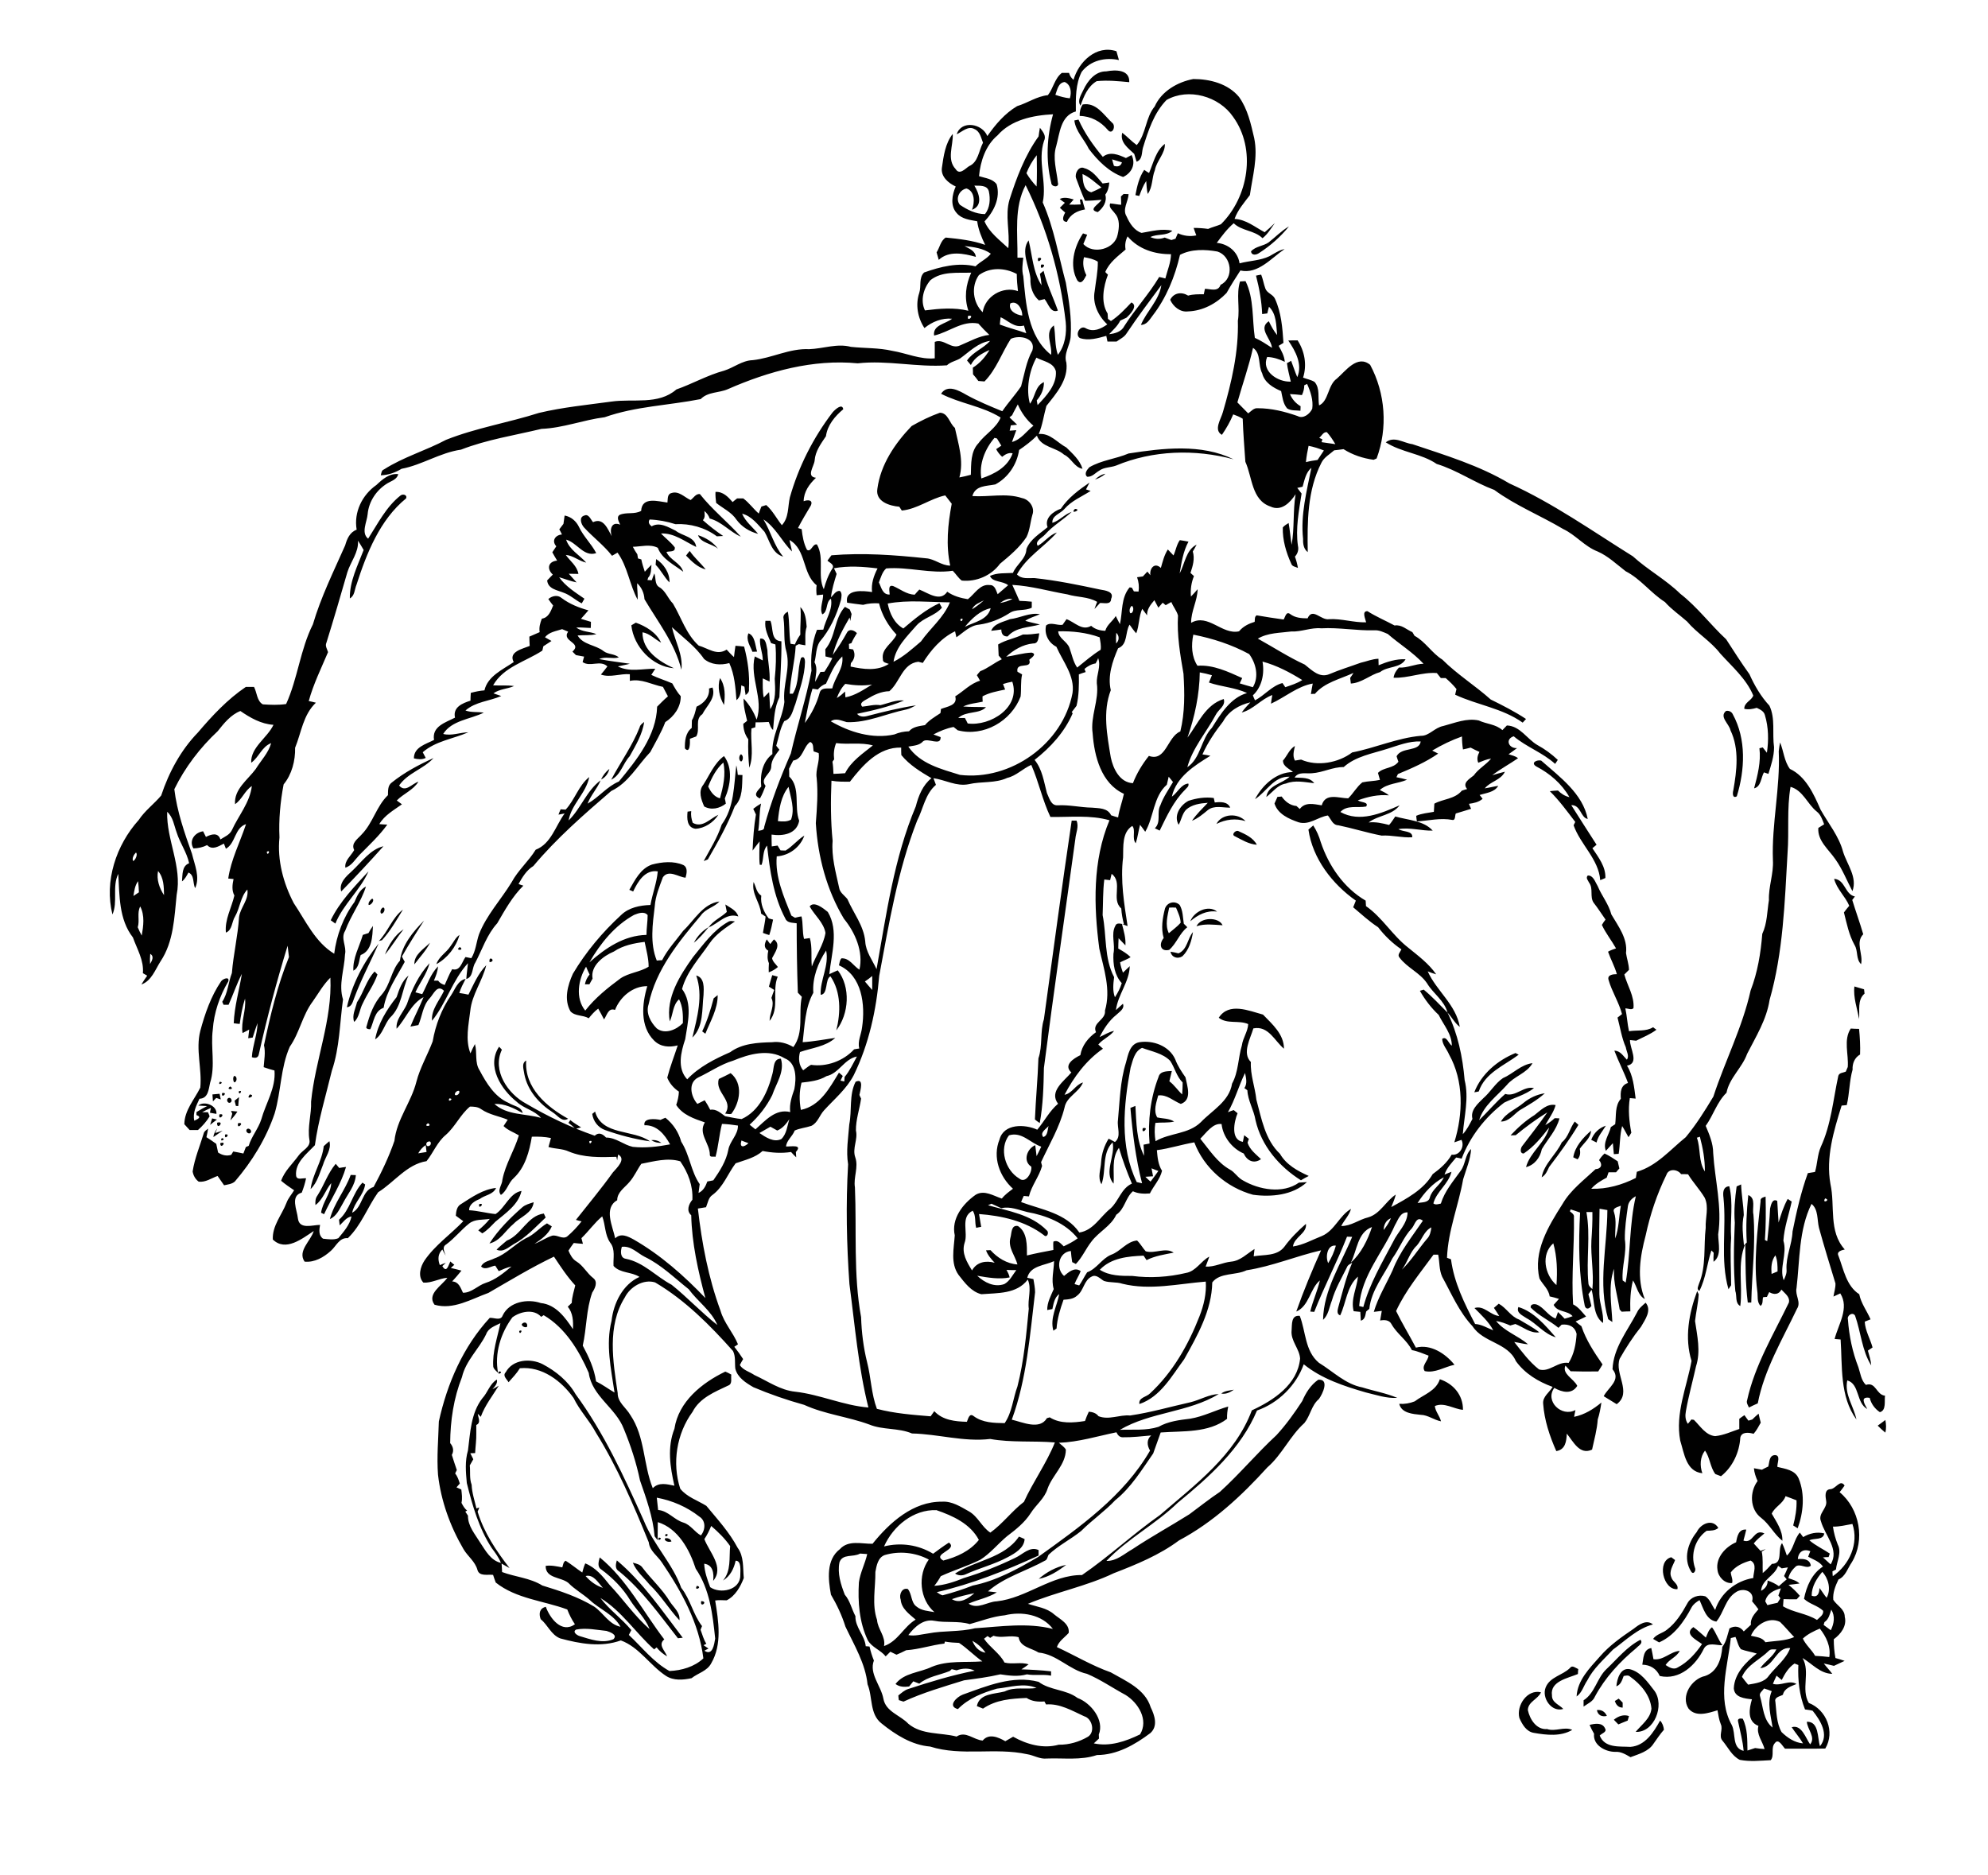 <?xml version="1.0" encoding="utf-8"?>
<!-- Generator: Adobe Illustrator 21.0.2, SVG Export Plug-In . SVG Version: 6.00 Build 0)  -->
<svg version="1.2" baseProfile="tiny" id="Layer_1" xmlns="http://www.w3.org/2000/svg" xmlns:xlink="http://www.w3.org/1999/xlink"
	 x="0px" y="0px" viewBox="0 0 1195 1127" overflow="scroll" xml:space="preserve">
<path fill="#010101" d="M980,1050.1c8.9-0.6,14-8.8,17.9-15.8c1.4,1.5,2.1,3.5,2.3,5.5c-2.3,2.6-4.2,5.5-6.2,8.3
	c-3,4.8-8.9,6.3-13.9,8.2c-2.8-1.6-5.8-3.5-9.2-3.2c-5.9,0-13.5-4-12.7-10.9c-1-1.7-1.9-3.5-2.7-5.3c3.1-0.8,7.7-1.6,9.3,2.1
	c1.4,2.2-2.1,3-3.2,4.3C964.6,1051,973.6,1049.7,980,1050.1 M970.1,1033.8c2.5-2.1,5.9-3.4,9.1-2.2c-0.2,0.7-0.6,2-0.8,2.7
	c-1.9,0.8-3.8,1.5-5.6,2.3C971.9,1035.7,971,1034.8,970.1,1033.8 M959.9,1028c2.8-0.4,4.9,1,6,3.5
	C962.9,1032.2,960.5,1031.1,959.9,1028 M970.7,1022.5c0.6-0.3,1.7-1,2.3-1.4c0.8,0.8,1.6,1.6,2.4,2.4c0,0.7,0,2.2,0,3
	C972.8,1026.5,971.4,1024.8,970.7,1022.5 M913.3,1032.7c-1.9-7.5,4.8-17.4,13-15.4c-1.8,4.2-7.8,5.6-7.9,10.7
	c1.2,5.5,5.1,11.9,11.6,11.4c5,1.7,10.3-1.7,15.1,0.5c-7,4.1-15.4,3.1-23,1.8C917.5,1041,915,1036.6,913.3,1032.7 M971.6,1013.7
	c0.4-4.4,2.4-11.4,8.1-10.3c6.7,1.7,10.8,7.9,14.8,13c6.3,8.7-0.1,25.2-11.3,24.7c3.5-4.3,8.9-8,9.5-14c-0.7-8.1-6.5-14.7-12.8-19.2
	c-1.1-1.1-2.6-0.6-3.9-0.4C975.1,1009.8,974.4,1012.7,971.6,1013.7 M943.7,1002.7c1.4-2,3.3,0,5,0.6c-0.1,1-0.2,2-0.2,3
	c-5.9,2.5-16.9,4.3-15.6,12.9c-0.1,4.3,4.4,5.5,6.8,8.1c-7.1,2.2-13.1-6.7-10.6-12.9C931.6,1008,939.3,1007.1,943.7,1002.7
	 M401.1,995.2C401.8,995.8,401.8,995.8,401.1,995.2 M965.5,1003.5c6.6-6.2,12.4-13.6,20.6-17.8c1.8,2.2-1.2,3.5-2.5,5
	c-9.9,8.2-18.8,17.8-24.9,29.2c-1.2,3-4.4,4.2-6.8,6c0-1.3,0-2.6,0-3.8C958.7,1017.8,959.9,1008.9,965.5,1003.5 M1023.1,988.3
	c-3.2-2.4-11.1-6.1-5.2-10.2c2.7,1.9,5,4.2,7.5,6.3c1-2.2,1.6-4.7,3.7-6.2c2.5,3.3,3.7,7.5,6.3,10.8c-3.7,0.2-8.9-2.2-11.2,2.1
	c-4.8,9.9-14.6,19.1-26.5,16.4c-2-4.4-5.7-6.7-10.5-6.8c0.7-3.8,0.5-9.2,5.4-10c0.5,2.2,0.9,4.4,1.3,6.7c6,0.9,10.1-4.6,15.8-5
	c-1.9,3.8-6.3,5-8.5,8.5c2.1,1.4,4.9,3.1,7.4,1.4C1014.5,999.2,1019.3,993.9,1023.1,988.3 M982,979.1c3.2-2.5,7.7-5.8,11.6-2.6
	c-9.4,2.5-16.4,9.6-24,15.1c-5.5,5.9-11.8,11.3-15.5,18.6c-2.2,3.2-3.1,7.3-6.4,9.6c0.5-9.8,7.9-17.1,14-24
	C967.5,989.1,974.8,984,982,979.1 M421.5,962.5C426.1,962.6,420.6,967,421.5,962.5 M418.9,953.3
	C422.8,954.1,416.8,956.8,418.9,953.3 M624.4,949.1c4.6-4,10.4-7.2,16.5-8.4C636,944.4,630.5,948,624.4,949.1 M380.4,939.4
	c2.2,0.5,4.6,1.1,5.9,3.1c5.3,7,12,12.9,16.5,20.5c2.3,3.4,6.2,6.5,5.6,11c-6.4-6.9-11.2-15-18-21.5
	C387,948.3,382.5,944.6,380.4,939.4 M370.8,938c15.7,13.2,27.2,30.3,39.6,46.5c-0.7,0.1-2.2,0.2-2.9,0.3c-11-14-21.3-28.7-35.2-40.1
	C369.6,943.3,370,940.5,370.8,938 M1008.3,955.3c-8.6,0.7-12.6-16.9-3.7-19.2c0.6,0.4,1.8,1.3,2.3,1.7c-1.2,3.3-3.9,6.8-2.2,10.5
	C1005.5,951,1009.1,952.2,1008.3,955.3 M399.6,924.9c1.3-0.8,3.8,0.3,4,1.7C402.3,927.2,399.4,926.7,399.6,924.9 M612.5,923.7
	c1.1,0.5,2.3,0.9,3.4,1.5c-0.3,5.4-5.7,8.5-10,10.8c-8.1,4.4-17.2,6.6-25.5,10.4c-2,0.9-4.5,0.8-6.3-0.5
	C586.5,937.9,603.7,936.7,612.5,923.7 M396,924.3C399.4,924.5,394.4,927.3,396,924.3 M400.1,922.2
	C403.5,922,398.9,925.3,400.1,922.2 M1019.9,921c2.3-5,9.5-8.4,13-2.5c-2,1.7-4.6,1.6-7,1.7c-6.9,4.8-9.8,14.1-7.1,22.1
	c1,1.7-0.9,4.8-2.3,2.3C1011.7,937,1014.6,927.5,1019.9,921 M1060.4,1015c-1,1.5-3.2,2.8-2.4,4.8c1.9,6.4,1.8,14.1,7.5,18.7
	c-1-7.2-3.5-14.8-0.5-21.9C1063.5,1016,1062,1015.5,1060.4,1015 M1071,1009.9c-1.1-0.9-2.1-1.7-3.1-2.6c-0.8,1.6-1.5,3.3-2.2,4.9
	c4.8,1.5,9.8-2.6,14.2,0.1c-3.3,1.4-7.3,2.5-8.2,6.5c-1.8,1-5.3,1.4-4.5,4.2c0.7,6.1,0.6,12.7,3.7,18.2c3.5,3.4,7.9,6.4,12.9,6.8
	c-2-3.4-4.6-6.4-6.8-9.7c6-1.8,8.3,6.4,11.1,10.3c3.5-4.3-1.7-9-2-13.6c7.4-0.2,6.3,9.6,7.9,14.7c5.7-6.9,0.2-15.6-4.4-21.3
	c-1.5-0.5-3.1-0.5-4.6-0.8c-3.4-8.5-4.4-17.7-4-26.7c-0.6-0.2-1.7-0.7-2.3-0.9C1075.1,1002.4,1072.9,1006.1,1071,1009.9
	 M1063.3,992.3c-5.4,5.4-13,8.4-16.2,15.7c1.2,1.6,2.4,3.2,3.7,4.7c4.4-0.8,9.8-1.3,12.5-5.4c4.3-5.5,10.3-9.9,12.8-16.6
	c-8.5-0.8-9.7,11.4-18,12.1c2.8-4.1,7.5-6.7,9.7-11.3C1066.3,991.6,1064.5,991.1,1063.3,992.3 M1040.4,984.7
	c-1.8,17.2-8.4,36.2,0.6,52.3c2.6,5.2-0.1,13.8,7.1,15.5c-0.5-6-2.1-11.7-3.3-17.5c-0.6-2.1,1.4-2.1,2.8-1.8
	c2.9,5.9,2.7,12.7,2.8,19.1c1.5-0.5,3.1-1,4.6-1.5c1.9,0.3,3.8,0.5,5.7,0.6c-1.2-4.6-5.1-8.9-3.7-13.9c-6.9-2.7-5.6-10.3-3.9-16
	c-4.3-0.5-10.5-1-10.9-6.6c0.4-8.9,7.2-15.7,13.8-20.9c-3.1-1-6.4-1.4-9.5-2.6c-1.8-2.1-2.2-5-3.3-7.4
	C1042.5,984.2,1041.1,984.5,1040.4,984.7 M1083.7,985c1.8,3.9,5.3,6.7,7.4,10.4c2.8,0.1,5.7,0.4,8.5,0.7c1-6.4-1.9-12.3-5.7-17.1
	C1090.3,980.5,1086.6,982.3,1083.7,985 M1052.5,983.3c3.1,0.8,6.8,0.9,8.7,3.9c5.8-0.9,11.9-0.7,17.3-3.1c-2.9-3-5.5-6.2-8.5-9.1
	C1063.2,971.6,1055.2,976.8,1052.5,983.3 M1100.8,967.6c-0.9,2.7-1.5,5.8-4.1,7.5c-0.1,0.4-0.4,1.3-0.5,1.7c1.4,1.1,2.8,2.1,4.3,3.2
	C1102.5,976,1103.2,971.5,1100.8,967.6 M1061.1,962.6c0.3,0.6,1,1.7,1.3,2.3c2-0.5,4-1,6.1-1.4c0.6-0.9,1.1-1.8,1.7-2.7
	c-0.3-0.4-0.9-1.3-1.2-1.7c0.5-1.4,1-2.9,1.5-4.3C1066.3,955.9,1062.1,958,1061.1,962.6 M1095.4,944.9c-3.4,4-6.4,8.8-6.4,14.3
	c3.6,1.4,4.6-1.5,4.7-4.6c1.5,1.9,2.7,4,4.3,5.9C1100.8,955.4,1099.1,948.9,1095.4,944.9 M1058.6,956.3c2.4-1.3,4.1-3.3,3.9-6.2
	c2.4,0.8,4.7,1.9,6.8,3.4c1.5-1.4,3.1-2.8,4.7-4.1c-0.6-0.7-1.1-1.3-1.6-2c0.8-1.7,1.6-3.4,2.3-5.2c-1.3,0.2-2.5,0.4-3.7,0.6
	c-0.5-0.4-1.6-1.2-2.2-1.5C1066.7,947.5,1059.1,949.4,1058.6,956.3 M1080.7,937.2c3.3-0.2,7.2-0.1,7.8,4c-2.7,2.2-6.2-1.5-9,0.4
	c-2.1,1.9-3.9,4.3-4.5,7.1c2.3,0.8,4.8,1.4,6.7,3.2c-2.2,0.3-4.4,0.6-6.6,0.8c2.5,2,4.8,4.2,6.8,6.6c-0.5,0.5-1.4,1.6-1.9,2.1
	c-2.6,0-5.3,0-7.9-0.1c-0.1,1.4-0.2,2.8-0.3,4.3c6.3,3.8,14,4.2,20.4,8.2c1.5-1.5,4.1-3,3.7-5.5c-3.3-3.2-8.2-4-11.5-7.2
	c1.5-7.5,4.7-15.1,11.4-19.4c-2.2-3.1-5.8-4.2-8.9-5.9c0.4-1.1,0.8-2.2,1.3-3.3C1084.2,930.8,1081,932.8,1080.7,937.2 M1101.8,917.7
	c0.5,3.7,1.5,7.3,2.9,10.8c2.5,4.8-0.6,10-1.1,15c-0.5,0.3-1.6,0.8-2.1,1.1c0,0.7,0.1,2.2,0.2,2.9c10-6.8,15.8-19.6,11.8-31.4
	C1109.5,916.8,1105.7,917.8,1101.8,917.7 M1100.1,895.2c3.4,0,6-6.3,8.7-2.2c-0.9,1.4-2,2.7-3,4c12.1,10,15.5,28.8,7.3,42.2
	c-2.5,3.6-3.7,8.4-8,10.3c-1.8,3.8-3.5,7.9-3.1,12.2c2.2,3.5,6.9,5.5,6.9,10.2c1.4,5.6-2.4,10.4-6.6,13.5c0,3.8,0.3,7.6,1,11.3
	c1.8,0.5,3.7,1,5.5,1.7c-2.1,1-4.3,2-6.4,3c-2-0.5-4-1-6.1-1.4c1.6,2.1,3.5,4,5.1,6.2c-7.3-0.1-12.1-6.1-17.9-9.5
	c4.9,8.3-1.1,18.8,3.8,27c10.6,4.1,15.9,17.4,9.9,27.4c-8.1,0.2-16.1,0-24.2,0.1c-1.5-1.5-3.9-6.3-6-3.5c-2.8,2.9-0.2,7.5-2.6,10.4
	c-6.2,0.3-12.5,1-18.6-0.2c-4.8-2.4-7.1-7.6-10.4-11.5c-2.5-2.9,0.5-6.7-1-9.9c-1.1-2.7-1.5-5.6-2-8.4c-5.6,1.7-13,4.3-17.4-1
	c-4.9-7.5,1.9-17.9,9.9-19.6c7.5-2.5,9.9-10.4,10.4-17.5c2.5-3.2,3.1-7.3,4.3-11.1c3.3-1.9,6.4-1.2,8.6,1.8c1.4-1.3,2.9-2.7,4.3-4
	c-0.5-3.8,2.2-6.6,4.5-9.3c-1.2-1.7-2.5-3.3-3.8-4.8c1.8-6.1-5.4-8.5-9.7-5.5c-6.4,4-7.2,12.2-11.8,17.7c-6.2-1-7.8-8.1-10.1-12.9
	c-1.9,1.1-3.7,2.4-4.8,4.4c-4.5,8.5-10.4,17-19.5,21c-1.2-0.7-2.5-1.4-3.6-2.1c2-2.9,5.8-3.4,8.4-5.6c5.4-4.1,9-10,12.2-15.8
	c2-3.8,6.8-5.4,10.8-4.2c2.9,1.9,3.9,5.5,5.9,8.2c3.3-10.2,12.4-17.5,22.9-19.2c0.1-3.6,2.5-8.3-1.6-10.5c-4.5,1.3-9,3.3-11.9,7.1
	c0.1,2.2,1.4,4.2,0.8,6.4c-4.4,0.5-8.4-3.7-8.8-7.9c-1.2-7.4,4.9-13.9,11.2-16.6c0.6-3.4,1.5-8.1,6.1-7.6c-0.5,2.2-1.1,4.4-1.7,6.6
	c6,2.2,6.1-7.5,12.6-4.3c-2.3,1.9-4.6,3.7-6.4,6c1.3,1.5,2.7,3,4.1,4.5c1-0.4,2-0.8,3.1-1.1c-0.8,0.5-1.6,1-2.4,1.5
	c0.9,4.3,0.4,8.6,0.6,12.9c2-1.6,3.8-3.6,5.5-5.5c7-0.1,3.1-8.6,6.1-12.5c1.2,2.4,2,5,2.9,7.5c4.1-3.7,4.2-9.7,7.8-13.8
	c0.7,0.9,1.3,1.8,2,2.7c3.8-2.3,8.3-3.3,12.7-2.2c-0.7,4.2-6,2.7-9,4.1c3.7,3.2,8.3,5.3,12.3,8c-0.2,0.5-0.5,1.6-0.7,2.1
	c-0.8,0-2.6,0.1-3.4,0.2c1.5,1.4,3,2.8,4.6,4.2c5.6-8.8-3.5-17.5-5.8-25.9c-2-4.7,4.1-7.8,3.1-12.4
	C1097.3,899.7,1096.6,895.5,1100.1,895.2 M730.3,889.2C730.8,889.8,730.8,889.8,730.3,889.2 M1062.9,881.6c0.8-2.5,0.4-6.7,4-6.9
	c3.7,0.1,1.3,4.8,1.5,7.1c4.8,1.2,10.6,1.8,12.8,7c3.9,9.5,2.8,20.5-0.6,29.9c-0.7-0.4-2-1.3-2.7-1.7c1.3-4.9,2.2-10,2-15.1
	c-2.2-0.9-4.4-1.7-6.6-2.5c-1.5,4.5-6.4,6.3-8.3,10.5c2.9,5.1,6.6,10.2,6.4,16.3c-5-3.9-7.7-9.9-12.8-13.8c-6.8-5.1-7-15.6-2.1-22.1
	c-1.1-2.5-2-5-2.2-7.7c1.6,0.3,3.2,0.6,4.8,0.9C1060.3,882.8,1061.6,882.2,1062.9,881.6 M1128.7,857c1.6-1.1,3.1-2.3,4.6-3.4
	c0.5,2.5,0.6,5.1,0,7.6C1131.7,859.9,1130.2,858.5,1128.7,857 M734.1,837.7c2.2-1.7,5-1.8,7.6-2.3
	C739.5,836.9,736.9,838.3,734.1,837.7 M865.5,829.1c8.1,2.7,14,9.5,13.9,18.4c-5.6-0.5-11.2-4.7-16.9-2.3c0.3,3.3,2.9,5.9,3.7,9.2
	c-4.3-0.8-7.8-3.8-12.2-3.9c-4.8-0.5-11.6-1-12.9-6.6c3.2,0.2,6.3-0.3,9.3-1.5C855.8,838.3,863.2,836.2,865.5,829.1 M300,824.4
	C303.4,824.6,298.2,827.3,300,824.4 M312.1,800.1C315.1,798.6,312.2,803.4,312.1,800.1 M313.6,796.1c0.6-0.9,1.4-1.2,2.4-1
	c0.9,0.6,1.1,1.4,0.8,2.5C315.8,798.3,313.7,797.4,313.6,796.1 M912.7,785.7c9.4,2.8,16.2,11.1,22.5,18.2c-7-2-11.4-8.2-17.6-11.5
	C915.2,790.7,911.3,789.3,912.7,785.7 M984,789c1.1-2.5,3.3-4.2,5.2-5.9c3.9,4.6-0.4,10.3-2.8,14.5c-4.8,6-9,12.5-12.8,19.2
	c-3.3,9,7.7,20.3-1.8,27.3c-2.6-1.6-5.2-3.2-7.8-4.8c2.6-5.2,10.7-9.7,5.3-16.2C969.8,810.2,978.3,800,984,789 M1020.2,776.1
	c0.2,0.5,0.6,1.4,0.9,1.9c-0.3,5.4-1.6,10.7-2.2,16.1c1.3,8.9,3.5,18.3,0.6,27.2c-2,9-4.5,17.9-6.1,27c-0.5,2.6-0.4,5.4,1.2,7.6
	c0.5-0.6,1.6-1.9,2.1-2.6c0.4,0,1.1,0.2,1.5,0.2c3.8,3.7,7.1,9.3,12.8,9.8c5.1-0.5,9.7-2.7,14.5-4.3c0-2.1,0-4.1,0-6.1
	c1-0.8,2-1.5,3.1-2.2c0.8,1.1,1.5,2.2,2.4,3.3c0.6-0.2,1.7-0.5,2.3-0.7c1.2-1.2,2.5-2.4,3.8-3.5c0.4,1.8,0.8,3.6,1.3,5.4
	c-1.3,2.3-2.5,4.7-4.3,6.7c-2.7-0.8-7.2-1.4-8,2.3c-0.5,8.8-4.6,17.7-11.6,23.2c-1.2-0.5-2.3-0.9-3.4-1.3c-3.2-4.3-3.2-9.9-6.2-14.1
	c-3,3.8-3.2,9.1-1.6,13.6c-9.8-1-10.9-12-13.3-19.6c-3.1-16.3,3.9-32.1,6.8-47.9C1012.5,804.3,1015.2,789.4,1020.2,776.1
	 M304.6,745.8c8.9-3.5,12.4-15,22.3-16.3c0.3,0.6,0.8,1.8,1.1,2.4c-6.1,5.7-11.8,12.1-19.2,16c-3.1,1.8-6.4,5.2-10.3,3.3
	C300.4,749.2,302.6,747.6,304.6,745.8 M288.1,723.8C292.1,722.9,287.1,727.8,288.1,723.8 M313.9,725.8c1.9-1.7,4.5-2.3,6.9-3.1
	c-0.8,6.7-8,8.7-12.1,13c-4.8,3.9-8,10.3-14.5,11.8C299.5,739.3,306.5,732.3,313.9,725.8 M1036,720c-0.4-2.9-0.4-6.7,3.5-6.9
	c2.5,10.3,0.4,20.7,1.1,31.1c-0.7,9.5,0,18.9,0,28.4c-0.4,0.6-1.2,1.8-1.6,2.4C1033.9,757.3,1037.9,738.3,1036,720 M1043.9,713.2
	c0.9-0.4,1.8-0.8,2.7-1.2c0.2,6.2,1.4,12.3,1.6,18.4c-1.3,6-0.5,12.1,0.1,18.2c0.4-0.4,1.3-1.3,1.7-1.7c-0.6-9.5-0.1-19,0.9-28.5
	c4.8,1.9,2.2,7.8,3.1,11.7c1.4,17.7-0.9,35.3-1.3,52.9c-0.5,0-1.6,0-2.1,0c-1.5-11.7-1.3-23.4-1.5-35.2c-5,11.6-1.4,24.9-3,37.3
	c-3.3-1.8-1.9-6.1-3-9.1c-1.2-13.6-0.9-27.3-0.3-41C1042.2,727.7,1042.9,720.4,1043.9,713.2 M210.8,706.3c1,0,2.1,0.1,3.1,0.1
	c-0.4,6.4-4.9,11.3-7.7,16.8c-2.1,3.5-3.8,7.9-7.9,9.6C200.8,723.3,207.5,715.5,210.8,706.3 M190.8,718.7c4-6.2,6.2-13.4,11-19.1
	c0.7,0.8,1.4,1.6,2.1,2.5c1-0.2,3.1-0.5,4.1-0.6c-2.9,10.1-8.8,18.9-13.2,28.4c-0.5-0.2-1.3-0.7-1.8-0.9c0.9-6.4,5.8-11.4,6.1-17.8
	c-3.5,4.2-4.9,9.9-9.5,13.2C189.5,722.4,189.5,720.4,190.8,718.7 M132.4,687.2C137,685.6,132.4,691.5,132.4,687.2 M194.6,689
	c1.1-1,2.3-2.1,3.4-3c1.4,5.1-2.5,9.5-3.8,14.1c-2.1,5-3.4,10.8-7.5,14.7C187.9,705.8,193.6,698.1,194.6,689 M391.5,685.4
	c2.2-0.3,4.3,0.3,6.1,1.6C395.4,687.1,393.3,686.6,391.5,685.4 M133.3,684.2C136.6,684.5,131.6,687.1,133.3,684.2 M135.3,682
	C139.1,681.2,134.6,686.1,135.3,682 M945.7,695.7c1-6.5,5.9-11.8,10.7-16c-0.3,4.6-4.4,7.4-6.8,10.9c0.5,2.3,0.3,4.5-1.3,6.3
	C947.7,696.7,946.4,696,945.7,695.7 M148.3,678.9c1.1-1.3,3.4,0.6,2.4,2C149.6,682.2,147.3,680.3,148.3,678.9 M686.9,678.2
	C691.5,677.1,685.9,682.8,686.9,678.2 M130.6,678.3c-0.3,0.7-0.9,2.1-1.2,2.8c1.1-0.4,3.3-1.1,4.4-1.4c-1.8,1.3-3.6,2.5-5.5,3.8
	C128.4,681.5,129.5,679.9,130.6,678.3 M956.5,685.2c1.5-4.1,4.7-7.2,8.8-8.5c-2,3.3-4.7,6.2-5.6,10.1
	C958.6,686.2,957.5,685.7,956.5,685.2 M143.1,675.2C147.7,674.2,142.1,679.8,143.1,675.2 M130.5,674.9
	C135.4,673.4,130.3,680.1,130.5,674.9 M946.6,674.2c0.7,0.7,1.4,1.3,2.2,2c-5.3,8.8-11.4,17.2-17.6,25.3c-1.1,2.3-2.1,4.9-4.5,6.2
	c1.5-8.2,8.7-13.6,12.1-21C942.8,683.6,943.6,678.2,946.6,674.2 M341.7,675c0.4-0.6,0.7-1.1,1.1-1.7c2,1.7,4.3,3,6.5,4.4
	c-0.8,0.2-2.5,0.7-3.3,0.9C344.6,677.3,343.2,676.1,341.7,675 M127.5,672.3c1,0.2,1.9,0.5,2.9,0.7c-1.4,1-2.7,2.1-4.1,3.2
	C126.8,674.8,127.1,673.5,127.5,672.3 M131.9,669.9C136.4,669,131,674.5,131.9,669.9 M356,669.6c0.4-0.3,1.3-1,1.7-1.4
	c4.1,14.6,23,10.6,33,17.9c-9.2-1.3-18.3-3.7-27-6.8C359.5,677.8,356.6,674,356,669.6 M138.9,667.8c0.9,0.1,2.8,0.3,3.8,0.4
	c-1.2,1.9-2.6,3.6-4.2,5.3c0.3-1,0.8-3,1.1-4C139.4,669.1,139.1,668.3,138.9,667.8 M922.4,670.3c3.7-2.8,7.5-7.1,12.7-6
	c-1.2,4.4-4,8-6.2,12c2-1.1,3.9-2.5,5.6-4.1c0.7,0,2.2,0,2.9,0.1c-1.8,7.1-7,12.4-10.6,18.5c-1,5-4.3,9.5-9.5,10.8
	c2.4-9,11.6-14.7,13.9-23.8c-4.5,5.8-9.1,11.5-15.3,15.6c-2.4,0-1.9-2.9-1.1-4.2c5.2-6.7,10.4-13.5,15.3-20.5
	c-6.7,4.1-12.9,8.7-19,13.7c-0.8,0-2.3,0.1-3.1,0.1C912.4,677.8,917.1,673.6,922.4,670.3 M137.1,660.2c1.5-1.1,3,1.5,1.5,2.5
	C137.1,663.8,135.7,661.1,137.1,660.2 M141,661.7c0.9-0.7,1.8-1.5,2.7-2.2c-0.2,1.8-0.4,3.6-0.5,5.4c-0.4,0-1.1-0.1-1.4-0.1
	C141.5,663.7,141.3,662.7,141,661.7 M915.9,662.9c3.7-3,8-5,12.7-5.7c-4.5,4.1-9.9,7.1-15.1,10.2c-3.6,2.5-6.4,6.8-11.3,6.8
	C905.3,668.9,911.3,666.8,915.9,662.9 M150.2,657.9C154.5,658.5,147,661.9,150.2,657.9 M133.5,657.1
	C137.6,656.3,132.8,661,133.5,657.1 M127.7,657.9c1.4-0.1,2.9-0.3,4.3-0.4c0.2,1.1,0.5,2.3,0.7,3.4c-0.9-0.3-1.8-0.6-2.7-0.9
	c-0.7,0.7-1.4,1.4-2,2.1C127.9,660.7,127.8,659.3,127.7,657.9 M143.5,656.1C146.5,654.6,143.6,659.4,143.5,656.1 M138.4,653.1
	C141.8,655.2,135,655.4,138.4,653.1 M132.1,650.3C135.4,650.5,130.5,653.2,132.1,650.3 M140.7,646.8c2.1-0.1,1.9,3.9,0,3.8
	C140.1,649.6,139.9,647.8,140.7,646.8 M432.1,648.6c2.4-1.1,4.8-2.3,7.1-3.5c7.6,6.2,5.7,17.5,0.4,24.5c-1.2,0.3-2.5-0.1-3.7-0.2
	C441.3,661.5,429.5,656.7,432.1,648.6 M315.2,645.8c-0.3-2.8-2-6.5,1.1-8.3c-1.2,16.3,12.3,27.9,25.2,35c-3.7,2.3-6.3-2-9.2-3.8
	C324.1,663.5,317.1,655.5,315.2,645.8 M886.2,656.6c4.3-11.1,14-19.2,24.8-23.6c0.5,0.3,1.4,0.8,1.9,1c-8.6,6.5-20.3,10.9-24,22.1
	C888.3,656.3,886.9,656.5,886.2,656.6 M1064.9,765.8c1.2-0.5,2.4-1,3.6-1.5c0-3.3,0-6.6-1.3-9.7
	C1064.7,757.9,1064.6,761.9,1064.9,765.8 M1097.1,720.4C1094.9,723.9,1100.8,721.4,1097.1,720.4 M1112.5,618.3
	c1.6,0.1,3.3,0.2,5,0.2c0.5,5.1,0.8,10.3,0.6,15.4c-3.3,1.9-4.7,5.4-4.5,9.1c-2,6.9-1.8,14.2-3.5,21.3c-0.8,0.1-2.3,0.2-3.1,0.3
	c-4.7,15.2-9.6,31.1-6.7,47.2c2.9,13.1-1.3,28.4,8.6,39.3c-1.8,0.4-5.1,1.2-3.8,3.8c3.1,8.1,4.7,18.1,12.5,23.1
	c1.1,5.5,4.6,10,6.8,15.1c-1.2,0.5-2.4,0.9-3.5,1.4c0.3,5.5,3.3,10.3,4.7,15.5c-0.9,0.6-1.9,1.3-2.8,1.9c0.8,2.9,1.8,5.8,2,8.9
	c-5.6-8.9-6.2-20.1-9.7-29.9c-1.4-2.5-5-0.2-4.3,2.3c0.7,9.8,2.7,19.5,6.3,28.7c1.2,3.6,1.6,7.8,4.5,10.6c6.1-2,6.1,5.9,11.5,6.5
	c-0.5,3.1,0.9,8.8-3.1,9.9c-3-2-5.3-5.1-6.1-8.6c-5.9-1-3.3,3.5-1.5,6.7c-6.7-3.7-4.5-15.1-12-17.2c-1.8,8.5,3.9,15.5,5.5,23.5
	c-10.1-13.9-8.4-31.9-9.5-48.1c-1.2-0.1-2.4-0.2-3.6-0.3c2.2-8.7,9-18.6,3.4-27.4c-1.4,0.6-2.7,1.3-4.1,1.9c0.4-2.6,1.3-5.2,1.2-7.9
	c-3.4-11.1-6.8-22.2-9.9-33.4c-1.2-4.8-0.3-11.1-4.5-14.4c-7.7,15.6-7,33.7-9,50.6c-1,4.2,2.9,8.5,0.3,12.4
	c-8.8,18.5-19.7,36.6-23.6,56.9c-1.8,0.8-3.6,1.6-5.3,2.5c-0.6-1.4-1.7-2.8-1.1-4.4c4.6-21,15.9-39.6,25.1-58.7
	c0.8-3.5-2.5-5.5-4.5-7.8c-1.5,3.1-4.6,3.2-7.3,1.5c-0.5,1-1,1.9-1.4,2.9c-0.6,0-1.7,0.1-2.3,0.2c-0.5,1.7,0.1,4-1.5,5.2
	c-2.4-2.3-1.5-5.9-2-8.9c-2.3-18,0.1-36.1,2-54c-0.3-2,1.5-2.3,3-2.8c0.2,8.7,0.2,17.5-0.4,26.1c0.3,0.2,1.1,0.5,1.4,0.7
	c0.7-6.5,1.4-13,1.7-19.6c0.5-2.1,1.3-6.3,4.3-4.6c0.3,4.3,0.5,8.6,0.8,13c1.5-4.9,3-9.7,5.5-14.2c0.6,0.4,1.8,1.2,2.4,1.6
	c-1.7,7.8-4.5,15.6-5,23.5c2.5,7.9-2.7,16.4,0.2,23.8c0.9-2,1.9-4.1,1.7-6.3c-0.5-7.9,3.3-15.2,3.6-23c2.4-11.9,5.1-23.8,9.2-35.1
	c1.4-0.2,2.9-0.5,4.3-0.7c1.5-5,1.4-10.3,3.5-15.1c6.2-13.4,7.4-28.3,10.5-42.6c0.5-2,2.9-1.9,4.5-2.6c0.4-0.9,0.8-1.9,1.2-2.8
	C1111.3,633.7,1108,625.1,1112.5,618.3 M429,600.1c0.6-0.5,1.8-1.4,2.4-1.9c0.1,8.3-4.4,15.7-7.4,23.2c-0.5-0.4-1.4-1-1.9-1.4
	C425.1,613.7,427.2,606.9,429,600.1 M1114.7,593c1.9,0.6,3.9,1.1,5.8,1.7c0.1,0.9,0.2,1.7,0.3,2.6c-4.5,3.8-2.8,10.2-3.3,15.3
	C1116.4,606.2,1113.9,599.6,1114.7,593 M132.9,589.9c1-1.5,5.3-3.2,4.3,0.1c-5.2,8.8-8.6,18.8-9.3,29c-1.4,10.6,1.7,21.6-1.6,31.9
	c-0.9,3.9-1.1,9.4-6.4,9.6c-1.9,4.1-4.2,8.5-3.1,13.2c2-1,4.8-2.1,1.3-3.4c0-0.5,0-1.4,0-1.8c2.1-1.3,4.2-2.5,6.4-3.6
	c-1.3-0.1-4-0.2-5.3-0.3c3.4-3.1,11.4-0.1,10.9,5c-1-0.2-2.9-0.5-3.9-0.7c0.1-0.7,0.4-2.2,0.6-2.9c-1.8,0.8-3.6,1.6-5.3,2.6
	c0.9,0,2.6,0,3.5,0c0.3,0.6,0.8,1.8,1,2.5c-1.9,3.1-4.3,5.8-7,8.2c-1.7,0-3.3,0-5,0c-1.1-1.2-2.1-2.3-3.2-3.5
	c0.1-8.4,6.1-14.9,9.6-22c1.1-11.4-2.9-22.8,0-34.1C123.2,609.3,126.8,598.9,132.9,589.9 M418.5,586.4c5.1,1.3,4.6,7.6,4.4,11.7
	c-1,8.6,0.1,19.1-6.7,25.6C419.1,611.5,422.8,598.6,418.5,586.4 M238.4,599.4c1.6-4.7,3.2-9.7,7.2-13c-4,8.2-4,18.6-11,25.2
	c-3.6,4-4.5,10.2-9.1,13.2C227.2,615.4,232.5,606.8,238.4,599.4 M464.2,586.2c1.1,0.3,2.2,0.6,3.3,0.9c-3.6,8.6,1.3,18.9-4.9,26.6
	c0-4.7,3.3-9.3,1.1-13.8c0.5-1.6,1.1-3.2,1.7-4.8c-1.1-0.7-2.1-1.3-3.2-2C462.8,590.8,463.5,588.5,464.2,586.2 M214.6,602.5
	c4-5.9,5.6-13.3,10.6-18.5c0.4,0.4,1.3,1.4,1.7,1.8c-2.1,6.2-6.1,11.4-8.8,17.3c-2,3.6-2.1,8.5-5.2,11.2
	C211.4,610.4,213.7,606.3,214.6,602.5 M294.3,578.4C293.5,573.7,298.7,577.9,294.3,578.4 M276.4,569.3
	C279.7,571.5,272.9,571.6,276.4,569.3 M208.5,605.5c3.2-14,10.1-27.2,19.1-38.3c-4.8,10.9-10.5,21.5-14.7,32.8
	C212,602.3,211.5,605.2,208.5,605.5 M249.1,579.7c-0.3-5.8,5.7-9.3,9.4-13C256.1,571.5,252.3,575.4,249.1,579.7 M461.8,571.5
	c-2.9-1.7-2.3-4.3-0.9-6.8c0.5,0.7,1.6,2.1,2.1,2.8c0.7-1,1.5-1.9,2.2-2.8c4.5,3.1,0.6,7.8-1.1,11.3c0.4,2.2,2.3,3.6,3.5,5.3
	c-1.6,1.4-3.5,2.5-5.5,3.2c-0.1-1.8,0-3.7,0.1-5.5C461.1,576.6,461.3,574,461.8,571.5 M270.8,568.8c1.8-2.3,2.9-5.1,5.4-6.8
	c-2,7.3-7.3,14-13.9,17.6C263.8,575,268.3,572.7,270.8,568.8 M708.4,573.1c5.4-2.3,5.3-8.8,8.7-12.8c-0.8,5.2-2.4,10.7-6.3,14.5
	c-2.8,1.9-6.5,0.8-7.2-2.7C705.2,572.3,706.8,572.7,708.4,573.1 M231.4,573.8c2.3-5.9,5.8-11.6,11.2-15.2
	C238.7,563.5,235.5,569,231.4,573.8 M417.1,566.7c2-3.9,5.1-7.2,8.9-9.4C423.3,560.6,420.5,564,417.1,566.7 M221.5,560.9
	c0.8-1.5,1.7-3,2.7-4.3c-0.4,6.2-0.4,14.9-7.4,17.5c-1.1,3.3-0.8,7.6-4.4,9.4c-0.4-7.6,3.6-14.4,5.7-21.5
	C219.3,561.6,220.4,561.3,221.5,560.9 M240.4,577.5c1.2-9.4,7.9-17.5,14.5-24.1c-4.6,7.1-9.1,14.2-13.3,21.6
	c0.5,1.1,1.1,2.1,1.7,3.2c-4.8,8.9-11,17.5-12.7,27.6c-5.6,2-5.8,8.3-8,12.9c-0.9,0.1-3-0.3-2.3-1.6c1.9-7,4.4-14.1,9.4-19.5
	C234.7,591.7,235.2,583.3,240.4,577.5 M719.2,556.8c2.7-5.7,13.5-5.6,15.7-0.6C729.7,555.9,724.3,555.1,719.2,556.8 M227.7,565.7
	c5.6-5.7,8-14,14.5-18.9c-3.9,6.4-7.6,12.9-12.6,18.4C229.1,565.3,228.2,565.5,227.7,565.7 M715.5,553.8c2.2-5.9,10.9-10.1,16.1-5.8
	C725.4,547.1,720.1,549.9,715.5,553.8 M230.3,545.5c1.8,0.4,0.4,4.2-1.3,3.6C228.2,547.8,229.1,546,230.3,545.5 M436,543.7
	c2.9,2,6.7,3.5,7.8,7.2c-7.2-2.4-11.9,4.3-17.9,6.6c2.8-4.1,7.5-6,11-9.3C436.6,546.6,436.3,545.2,436,543.7 M702.8,545.6
	c-1,5-2.6,10.5-0.2,15.4c2.4-2.1,5-3.9,7.1-6.3c-0.1-3.2-1.6-6.2-2.8-9.1C705.5,545.5,704.2,545.5,702.8,545.6 M700.3,546.1
	c1.3-3.7,5.9-4.9,8.8-2.1c2,3.4,1.9,7.5,2.5,11.3c0.5,0.5,1.6,1.5,2.1,2.1c-4.7,3.6-6.4,9.7-10.9,13.6c-5.4,1.3-6.3-3.6-3.3-7.1
	C697.8,558,698.8,551.9,700.3,546.1 M223.7,540.2c1.8,0.7-0.6,4.1-2.1,3.8C221.2,542.6,222.5,541,223.7,540.2 M453,530.2
	c1.4,2.8,1.7,6.4,4.6,8.2c-0.6,5.1,1.5,9.8,4.5,13.7c0.9,0.2,1.8,0.5,2.6,0.7c-0.6,3.1-1.3,6.3-2.3,9.3c-1.3-0.4-2.5-0.8-3.8-1.3
	c0.5-3.3,1.3-6.5,1.6-9.8c-0.9-0.6-1.8-1.2-2.7-1.8C457,542.7,451.6,537.3,453,530.2 M1102.5,528.3c6.7,0.4,6.4,9.4,12.5,10.6
	c-0.4,0.5-1.2,1.6-1.6,2.1c2.1,6.9,4.6,13.7,6.6,20.6c-4.9,5,0.1,12-1.3,18c-3.2-3.1-1.7-7.9-3.9-11.5c-3.4-6.1-4.7-12.9-6.4-19.6
	c1-1.4,2.1-2.7,3.2-4C1109.2,538.8,1104.1,534.5,1102.5,528.3 M954.4,526.3c3.4-0.2,4.5,4,6,6.4c2.4,5.8,6.6,10.8,8.2,17
	c4.1,7,9.9,14.5,8.8,23.2c0.5,3.4,1.7,6.6,1.8,10.1c-0.9,0.9-1.9,1.9-2.8,2.8c1.8,6.8,6.1,12.9,5.5,20.2c-1.1,1.4-3.3,0.1-4.9,0.2
	c1,4.5,1.2,9.2,2.2,13.7c4.9-0.8,10.2,0.3,14.5-2.4c0.5,0.4,1.5,1.2,2,1.5c-3.7,2.8-8.1,4.5-12.2,6.6c-1.2-0.1-2.5-0.3-3.7-0.4
	c-0.2,5.1,5.9,14-1.8,15.4c3.7,5.9,4.3,13,5.2,19.8c-1.2-0.1-2.4-0.2-3.5-0.3c-1.1,6.9-0.4,14,0.9,20.8c-0.5,0.9-1.1,1.8-1.7,2.7
	c-1.3-2.2-2.4-4.5-3.8-6.7c-1.5,5.4-1.2,11.2-2.1,16.7c-0.7,0-2.2,0.2-2.9,0.2c-0.2-2.2-0.4-4.4-0.6-6.6c-1.4,1.5-2.8,3.1-4.2,4.6
	c-2-5,1.9-9.6,3-14.3c0.9-0.6,1.8-1.2,2.6-1.7c0.7-5.2-0.3-11.1,3.4-15.3c-0.3-3.8-0.2-8.1,4.3-9.5c-2.4-6.6-5.7-12.8-8.2-19.4
	c3.6,0,5.3,3.2,7.5,5.4c1.7-2.1-0.3-5.1-0.6-7.4c-2.5-5.7-3.4-11.9-5-17.9c0.9-0.7,1.8-1.4,2.7-2.1c-1.9-7.2-6.1-13.5-8.1-20.6
	c-0.9-3.1,2.9-3.4,5-3.4c-1.3-4.7-3.7-8.9-5.3-13.5c1.5-0.9,3.1-1.4,4.8-2c-2.7-4.8-6.2-9.1-8.5-14.1c0.6-1.1,1.4-2.2,2.2-3.2
	c-2.4-3.4-4.6-6.9-7.2-10.2c-2.4-3.6,0-8.5-2.7-12C954.7,529.3,953,527.9,954.4,526.3 M198.8,553.2c5.4-11.2,14.4-20.4,22.7-29.4
	c-5,11.4-15.2,19.8-19.9,31.4C200.7,554.6,199.8,553.9,198.8,553.2 M211.6,523.6c5.8-5.4,10.9-13,18.9-14.9
	c-8.3,9.3-16.7,18.3-25.4,27.2C203.6,530.7,208.2,526.7,211.6,523.6 M742.3,502.7c-2.4-0.9,0.4-3.9,2.1-3.1
	c4.2,1.9,8.8,3.9,11.1,8.2C750.7,507.5,746.4,504.8,742.3,502.7 M644.2,493.3c0.7,0,2.2,0,2.9,0c1.6,3.6-0.4,7.3-0.7,11
	c-6.3,45.9-13,91.9-18.9,137.7c-0.2,11-0.5,22.2-2.5,33.1c-1-0.7-2-1.3-2.9-2.2c0.5-12.3,1.7-24.5,2.1-36.7
	c2.6-7.6,0.9-15.9,3.3-23.5C633,572.8,638.3,533,644.2,493.3 M731.2,495.3c3.3-6.3,12.9-6.7,17.5-1.7
	C742.7,491.8,736.8,492.5,731.2,495.3 M413.3,487.9c0.5-0.1,1.6-0.2,2.2-0.3c-0.3,2.4,0.1,4.7,0.9,7c5.8,3.4,10.5-2.6,15.4-4.8
	c-2.9,4.6-8.3,8.2-13.8,8.4C412.8,497.4,412.9,491.9,413.3,487.9 M714.4,481.4c4.8-1.6,10.1-2.4,15.2-1.7c0.2,0.7,0.5,2.1,0.6,2.7
	c3.4-0.4,7.7-0.6,9.3,3.1c-4.5,0.1-9.6-1.6-13.5,1.5c-3,2.5-5.9,4.9-9.5,6.4c2.7-4,6.2-7.3,9.5-10.8c-4.6,0.3-9.6,1-13.1,4.2
	c-2.3,2.5-2.8,6.1-4.4,9C705.3,490.4,709.4,484,714.4,481.4 M361.3,468.6c1.1-2.5,2.9-4.7,5-6.4C365.6,465,363.9,467.4,361.3,468.6
	 M442.6,460.1c0.5,1.8,0.7,3.8,0.9,5.7c0.7,0,2.1,0.1,2.8,0.1c-0.3,6.4,0.3,13.8-4.6,18.7c-4.3,11.2-10.2,21.6-16.2,32
	c-0.6,0.3-1.9,0.8-2.5,1c3.9-7.2,8.3-14.1,10.8-21.9C441.4,485.4,441.1,472.2,442.6,460.1 M923.4,460.7c-3.5-2.2,0.4-4.1,3-3.5
	c11.1,9.8,25,19.8,28,35.1c-4.4-0.8-4.1-8.5-9.9-8.3c5,8,10.1,15.8,15.2,23.8c-0.8,0.7-1.7,1.4-2.5,2.1c3.6,5.4,8.1,11.1,7.8,17.9
	c-1,0.4-2,0.9-3.1,1.3c-0.9-12.6-11.9-21.4-16-33c0.3-0.5,0.8-1.5,1-2c-4.9-6.4-9.6-12.9-15.3-18.5c1.6-0.2,3.2-0.3,4.9-0.4
	c1.9,1.9,4.2,3.4,6.9,4C938.7,471,931.5,464.9,923.4,460.7 M235.5,470.4c7.6-6.1,16.3-10.7,25.1-14.7c-6,6.6-15.5,8.9-20.7,16.5
	c3.8,4.5,7.7-1.1,11.6-2.3c-3,5-9,7.2-13,11.3c1,0.8,2.1,1.5,3.1,2.3c-4.9,3.5-10.5,6.6-13.6,11.9c1.2,0.1,3.6,0.3,4.8,0.3
	c-4.8,6.7-11,12.4-16.8,18.3c-2.6,2.7-4.6,6.4-8.4,7.6c-0.6-4.3,3.4-7.1,5.3-10.6c-2.1-4.2,2.2-6.7,4.6-9.5
	c6.7-6.9,8.8-16.9,15.7-23.5C233.3,475.3,233,472.2,235.5,470.4 M425.7,472.8c1.5,3.2,3.6,6.2,7.1,7.1c1.9-7,3.6-14.3,2-21.5
	C430.5,462.2,427.8,467.5,425.7,472.8 M422.8,471.7c3.8-5.9,6.6-13,12.4-17.2c5.5,7.3,3.9,17.6,0.5,25.5c0.2,0.8,0.5,2.3,0.6,3.1
	c-3.7,2.9-8.7,4.1-13,1.7C421.5,480.7,419.6,475.6,422.8,471.7 M445.4,453.4c1.5,0.6,1.5,3.7,0.1,4.4
	C443.9,457.1,444.1,454.2,445.4,453.4 M384.5,437.2c0.3-1.5,1.6-2.3,2.7-3.2c-1,7.4-5.1,14.1-8.7,20.6c-4.1,4.4-5.4,11.4-11.1,14.1
	C373,458.1,380.1,448.4,384.5,437.2 M867.6,436.4c6.9-1.8,14-4.9,21.3-3.3c4.7,2.2,10.2,2.2,14.2,5.8c0.9-0.9,1.8-1.9,2.7-2.8
	c8,0.3,12.1,8.2,18.4,11.8c4.4,2.4,8.5,5.4,12.2,8.9c-0.4,0.6-1.2,1.8-1.6,2.4c-7.5-6.8-17.2-10.1-24.9-16.6c-5.3,1.7-3.1,7.4,2,7.1
	c-1.7,1.3-3.4,2.5-5.1,3.7c1.9,0.7,4.1,1,5.7,2.4c-5.1,3.5-10.5,6.4-15.5,10.2c2.5-0.7,5-1.5,7.6-2.1c-2.4,5.1-8.7,5.8-12.1,10
	c2.7-0.4,5.4-1.1,8.1-1.5c-2.3,3.9-7.2,4.2-11.2,5.5c0.5,0.6,1.4,1.7,1.8,2.3c-2.3,2-5.3,2.6-8.2,3c0.4,1,0.8,2,1.3,3
	c-3,1-6.1,1.8-9.2,2.8c-0.6,1.1-0.1,4.2-2,3.9c-7.1-1.4-14.3,0.4-21.4,0.9c-0.2-1.1-0.3-2.3-0.4-3.4c3.4-1.5,7.1-1.7,10.6-2.4
	c0.1-1.6,0.2-3.3,0.3-4.9c5.3-2.9,12.3-2.7,16.5-7.8c1.1-0.4,2.1-0.7,3.2-1c-3.2-3.7,1.5-6.1,4-8.2c2.8-4,7.3-6.3,10.4-10.1
	c-2.7,0.4-5.2,1.5-7.7,2.5c-1-2.2-0.4-4.5,0.7-6.5c-1.8-0.8-3.6-1.7-5.3-2.6c-1.5,0.4-3.1,0.8-4.6,1.1c-0.4-2.6-0.6-5.2-0.6-7.8
	c-6.2,2.2-12.2,5.1-17.9,8.5c0.9,0.5,2.7,1.4,3.6,1.8c-7.5,5.2-15.8,8.8-24.2,12.3c-0.2,0.5-0.7,1.4-0.9,1.9
	c2.1,0.4,4.3,0.9,6.4,1.5c-5.4,2.4-11.8,2.1-16.4,6.2c1.9,0.9,3.8,1.8,5.5,3.2c-6.4-0.6-12.7,0.8-18.7,3c1.5,1.3,6.9,0.9,5,3.7
	c-5.1,1-11.5-1.1-15.5,3.3c11.6,6.5,24.6,0.8,35.6-4c-4.6,6.1-12.9,5.9-18.6,10.3c4.2-0.5,8.3,0.5,12.3,1.5c1.4-1.5,2.5-3.4,3.7-5.1
	c7.5,2.2,17.1,2.4,22.5,8.5c-6.8,0.2-13.7-2.1-20.6-0.9c2.6,1.8,8.7,0.8,8.3,4.9c-6.1,0.4-12.3-1.4-18.4-1c-8.8-1.7-17.3-4.4-26-6.2
	c-3.5-0.1-4.4-3.7-6.3-5.9c-6,0.9-11.2,6-17.6,4.1c-5.8-2-12.5-4.9-14.5-11.3c0.6-1.3,1.2-2.6,1.8-4c0.6,0,1.9-0.1,2.5-0.2
	c2.1,3,5.1,5.4,8.9,5.7c0.7,0.6,1.3,1.2,2,1.8c3.3-4.4,8.6-2.9,13.2-2.2c2.2-7.7,10.2-4.3,15.9-4.2c3.1-3,5.1-6.9,8.5-9.6
	c3.5-0.8,7.1-0.7,10.6-1.5c-0.4-1.4-0.8-2.8-1.2-4.2c3.4-3.5,9.2-2.5,12.3-6.7c-0.4-1.1-0.8-2.2-1.1-3.3c3-5.8,13.6-2.5,14.5-8.9
	c-7-0.3-13.5,2.4-20,4.4c-9,2.9-19.1,4.5-26.3,11c-6.5-0.1-12.5,3.3-19,3.7c-3.7,0.4-8.2-1.1-10.5,2.6c4.2,0.3,9-0.4,11.8,3.4
	c-5.7-0.6-11.5-2-17,0.2c-5.1,0.8-8,5.2-11.8,8.1c0.9-7.1,9.5-8,14-12.2c-9.5-0.4-13.8,9-20.8,13.5c4.4-8.4,12.8-16.3,22.8-16.3
	c-2.2-2.1-6-3.3-6-6.9c2.5-2.8,3.8-6.8,7.2-8.8c-0.6,2.9-1.6,5.9,0,8.8c1.2-0.2,2.4-0.4,3.7-0.6c9.7,4.3,22.4,2,30.7-4.3
	c13.9-2.7,27-8.7,41.3-10C859,442.5,862.3,437.4,867.6,436.4 M1037.5,427.4c1.6-0.4,3.4,0.4,4.1,2c8.2,15,7.3,33.4,2.4,49.3
	c-2.6,1.5-2.6-1.9-2.1-3.6c2.1-11.9,3.7-24.8-1.7-36.1C1039.4,435.1,1033.3,430.9,1037.5,427.4 M426.2,413.9
	c0.5-0.2,1.5-0.5,2.1-0.6c2.2,6.3-3.5,10.9-6.1,16c-4.8,3.2-1.1,9-3.7,13.4c-1.3,0.5-2.5,0.9-3.8,1.4c0.1,2.1,0.2,9.3-3,5.8
	c-0.1-4.3,0.3-9.4,4.1-12.3c0-1.5,0.1-3,0.1-4.6c1.5-2.5,2.1-5.4,2.8-8.2C423,422.9,426.7,419,426.2,413.9 M435.2,423.8
	c-2.8-4.7-4.1-11-2.4-16.2C436.1,412.4,435.9,418.3,435.2,423.8 M449.9,380.7c4,1.5,4,7.3,5.2,11c-0.7,0-2.1,0.1-2.8,0.1
	C451,388.4,448.2,384.6,449.9,380.7 M382.2,374.3c6.1,2.2,12.3,5.9,15.2,12c-3.8-2-6.8-5.5-11.2-6.2c-0.2,10.9,10.1,17.6,18.9,21.6
	c-13-1-24.2-12.9-25.6-25.8C380.4,375.4,381.3,374.8,382.2,374.3 M460.1,373.2c0.8,0,2.3,0,3,0c1.9,4.4,0,12,6.6,12.3
	c0.2,11.2-0.8,22.4-1.2,33.6c-3,6.2-3.2,13-3.8,19.7c-1.5-1.2-1.9-3.1-2.6-4.8c-2.6,0.1-5.3,0.3-7.9,0.2c0,0.7-0.1,2.2-0.2,3
	c-0.6,0.2-1.7,0.5-2.3,0.7c-0.7,7.8,1.6,16.2-1.3,23.6c-0.6-5.7-0.8-11.4-0.6-17.1c-2-2.7-3-6-3-9.3c0.6-0.4,1.7-1.3,2.3-1.8
	c-1-4.4-2.3-8.8-2.1-13.4c3.4,3.7,6.1,8,7.8,12.7c4.4-12.4-4.3-25.3-1.1-38c1.6,0.8,3.2,1.6,4.8,2.4c0.1-4.4-2.1-8.7-1.6-13.1
	c3.8-0.6,3.7,4.4,4.4,6.9c0.1,6.3,1.7,12.6,1.3,18.9c-1.4-0.6-2.8-1.3-4.1-1.9c0,3.8-0.2,7.7,0.6,11.5c1.1-1.1,2.1-2.2,3.2-3.2
	c0.4,3.4,0.3,6.8,0.7,10.2c3.6-5.3,3-12.2,2.7-18.3c0.7-6.8,1-13.7,0.4-20.6c-0.6-0.2-1.9-0.6-2.6-0.8
	C461.7,382.3,459.4,378,460.1,373.2 M607.1,372.2c6.1-0.7,11.7-4.1,18-3c-2.9,1.4-6.2,2.1-8.8,4c2.9,0.9,5.9,1.5,8.8,2.2
	c-6.6,1.9-14.5,1.5-19.4,7.2c-2.7,0.1-3.8-1.6-3.8-4.2c-2,0.3-4,0.6-6.1,0.8C597.6,374.7,603.1,373.9,607.1,372.2 M481.1,364.9
	c3.2,3.2,3.4,7.7,3.8,11.9c-1.2,3.6-0.7,7.4-0.8,11.1c-1.3-0.2-2.6-0.4-3.9-0.7c-0.5,0.2-1.4,0.7-1.9,1c-0.5,9.7-3.2,19.1-3.6,28.8
	c0.5,0,1.4,0,1.9,0c4-6.6,2.6-14.5,4.9-21.5c1.9-1.5,2.4,0.9,2.4,2.4c-0.2,8.7-3.4,17-5.8,25.3c-1.6,3.8-2.2,8.9-6.7,10.3
	c-2.6,4.6-3.3,9.9-4.8,14.8c0.6,0.8,1.3,1.6,1.9,2.4c-2.3,3.1-4.9,6.2-4.9,10.2c-0.1,4.5-7.1,7-3.4,11.5c-1,2.6-2,5.2-3.4,7.6
	c-4.6-2-1.4-4.6,0.8-7.2c-0.8-7,0.7-15,6.7-19.5c-0.7-10.9,5.9-20.6,7.2-31.3c-1.1-10,3.7-19.9,1.3-29.9c-2-6.6-0.9-13.5-1.8-20.2
	c-0.5-2,1-3.4,2.6-4.2c1.1,6.4,0.6,12.9,1.6,19.3c0.6,0.1,1.9,0.3,2.6,0.4c0.9-2.1,2-4.1,3.3-5.9C480.9,376,481.7,370.4,481.1,364.9
	 M329.6,360.1c2.2-1.9,5.6-2.7,8-0.6c4.8,3.6,10.3,5.8,16.1,7.4c-1.5,1.7-2.9,3.4-4.5,5.1c2,0.6,4,1.2,6,1.8c0,0.9,0,2.8-0.1,3.7
	c-2.9-0.1-5.8-0.4-8.7-0.3c3.5,2.8,8.2,2.3,12.1,4c-3.7,0.9-7.5,0.5-11.3,0.8c3.3,5.7,10.8,5.6,15.6,9.4c2.7,2.1,6.6,1.5,9.2,3.8
	c-3.9,1.1-8.1-0.8-11.8,1c6.1,1.2,12.3,1.9,18.4,2.8c-2.4,0.7-4.8,1-7.2,1.6c7,3.6,15,1.3,22.5,1.4c-0.8,1.2-1.6,2.5-2.4,3.7
	c4.1,2,8.5,3.3,12.6,5.1c1.5,2.7,3,5.4,5.1,7.7c0.1,6.5-4,12.2-9.3,15.6c-2.4,6.3-5.9,12.1-9,18c-7.7,8-13.1,18.5-23.5,23.4
	c-16.4,14.1-32.9,28.5-46.8,45.1c-4.1,2.5-6.6,6.7-8.9,10.8c0.7,0.3,2.2,0.8,2.9,1c-6.6,6.5-11.1,14.7-15.7,22.6
	c-6.2,6.8-9,15.7-13.2,23.7c-2.1,3.1-1.1,8.6-5.4,9.8c0.2-3.2,0.7-6.3,1-9.5c-9.3,10.1-13,24-21.6,34.6c-0.6-6.7,4.5-12.2,7.2-18
	c-4.1-4.1-6.2,2-8.7,4.6c-4.1,4.4-4.4,10.7-6.7,16c-1.6,0.3-3.2,0.6-4.8,0.9c2.4-6,5.5-11.7,7.9-17.7c-7.7,4.1-10.6,13-16.2,19
	c-0.6-5.7,4.1-9.9,6.2-14.8c3-8.9,7.2-17.7,13.6-24.6c-1.6,6.4-5.8,11.6-8.5,17.5c1.4,0.4,2.7,0.8,4.1,1.1c3-5.6,4.9-12,9.5-16.7
	c-0.2,3-1.3,5.9-2.5,8.6c0.6,0,1.9,0,2.6,0c0.9,1.4,2.3,2.1,3.9,2.6c1.5-3.2,2.7-6.5,4.5-9.5c4.9,1.4,5.8-4.3,8-7.3
	c1.2,0.2,2.3,0.5,3.5,0.7c2.7-4.3,3-9.6,4.6-14.3c4.5-11.6,13.2-20.8,19.6-31.3c3.9-7.3,10.2-12.6,14.5-19.6
	c9.3-3.6,11.9-14.3,17.4-21.8c-0.9,0.2-2.8,0.5-3.7,0.7c0.3-0.8,0.9-2.4,1.3-3.2c0.8,0.1,2.3,0.2,3,0.2c5.5-5.9,7.8-14.5,14.2-19.6
	c-1.9,9.8-10.8,16.4-12.4,26.1c7.4-7.2,10.8-17.9,19.2-24.1c-2,5-5.9,8.9-7.8,14c6.8-3.8,11.6-10.3,18.8-13.3
	c10.7-12.9,22.5-27.6,23-45c2.1-2.1,4.2-4.3,6.5-6.2c-1-1.9-2-3.8-3-5.7c-6.6-1.3-13-5.1-19.9-3.6c0-1.4,0-2.7,0-4
	c-5.8-0.5-11.8,2.2-17.4,0.2c1.3-1.6,2.7-3.2,3.9-4.9c-4.3-4.1-10.3,0.6-14.9-2.6c0.3-1.1,0.6-2.2,0.9-3.3c-1.6-0.3-3.3-0.6-4.9-0.9
	c-0.5-0.5-1.5-1.5-2.1-2.1c6.2-5.5-6.8-6-2.6-12c-1.2-0.5-2.4-1-3.6-1.5c-3.6,1.2-7.9,1.7-10.3,4.9c1.3,0.7,2.6,1.5,3.9,2.2
	c-1.6,1.1-3.3,2.1-4.9,3.2c-0.2,0.9-0.4,1.7-0.6,2.6c-10,6.6-23.4,9.8-29.6,20.9c4.2,0.2,8.4-0.2,12.6,0.4c-4,1.8-8.7,1.7-12.4,4.4
	c1.2,0.4,3.5,1.2,4.7,1.6c-7.1,3.1-15.5,3.4-21.5,8.7c3.5,1.3,7.3,0.7,11,1.3c-8.1,4-19.3,4.6-24.4,12.8c5.1,1.3,10-0.9,15.1-1
	c-9.1,4-19.6,5.2-27.4,12c0.6,1.1,1.2,2.3,1.8,3.4c-2.3,1.2-4.8,0.8-7.1,0.3c-0.1-6.8,7.3-8.6,12.1-11.1c-1.4-8.2,7-10.5,12.6-13.4
	c-1.4-6.3,4.5-8.7,9.3-10.2c0-1.6,0.1-3.1,0.2-4.7c2.7-0.7,5.4-1.3,8.2-1.5c1.9-8.5,11-12.5,17.6-17c-3.4-6.2,5.4-8,9.6-9.7
	c-0.1-1.9-0.2-3.7-0.2-5.6c2.1-0.9,4.2-1.8,6.2-2.7c-0.5-2.8,0.3-5.5,1.3-8.1c4.1-0.6,5.4-4.6,6.8-7.9
	C331.5,362.8,330.5,361.4,329.6,360.1 M394.4,336.1c4.5,2.7,8.4,8.6,8,14c-3.2-3.2-5.1-7.4-8.3-10.6
	C394.2,338.6,394.3,337,394.4,336.1 M412.4,334c0.7-1,1.4-1.9,2.2-2.8c2.8,4.1,6.6,7.3,9.6,11.1C419.4,341.1,415.8,337.5,412.4,334
	 M419.6,321.7c4.6,1.5,9.1,4.2,12,8.2C428,326.7,421.2,326.5,419.6,321.7 M339.4,309.9c3.9,0.7,7,3.4,8.7,7
	c2.7,5.7,7.4,10,10.3,15.6c-7.5,2.5-11.6-6.4-18.1-8.1c2,6.1,8.1,9.3,12.1,13.8c-4.4-0.9-7.8-4.3-12.3-4.6c2.6,3.7,6.8,6.6,7.6,11.4
	c-1.9,0-3.9-0.1-5.8-0.1c1.5,1.8,3.2,3.4,4.7,5.2c-3.6-0.7-7-2.1-10.5-3.1c3.9,5.5,9.7,9.1,15.2,12.9c-0.4,0.7-1.2,2.1-1.6,2.8
	c-3.8-1.9-6.9-5-10.9-6.4c-3.9-1.6-9.4-2.2-9.9-7.4c1.1-1.2,2.3-2.3,3.4-3.5c-3.8-3.5-2.8-7.9,2.6-8.4c-1-1.7-2-3.3-2.9-5
	c0.8-1.2,1.6-2.4,2.4-3.6c-3-3.3-0.6-6.8,3.4-7.1c-0.5-1-1-2.1-1.6-3.1c0.8-1.1,1.7-2.2,2.5-3.3C339,313.1,339.2,311.5,339.4,309.9
	 M646.2,305.9C650.9,306.3,642.5,309.6,646.2,305.9 M403.6,296.4c4.4-1.5,7.8,2.5,11.5,4.2c1.8-1.2,3.1-3.9,5.6-3.6
	c7.3,9.3,16.8,16.8,24.6,25.6c-6.6-2.9-11.5-9-18.7-10.9c-0.6-1.8-1.7-3.3-3.2-4.5c0.2,1.9,0.6,3.9-0.9,5.5
	c3.8,3.4,7.9,6.6,12.2,9.5c-0.9,0.1-2.8,0.1-3.8,0.2c-7.1-5.3-16.1-7.8-24.9-7.3c-5-1.6-10.2-2.6-15.5-2.8c-1.1,1.7-0.2,3,1.2,4.1
	c4.8-2.8,10,0.5,14.4,2.6c4.1,3.3,11.6,3.5,12.4,9.8c-6.8-3.2-13.2-8.5-21.2-8.1c2.7,2.8,5.9,5.2,8.3,8.3c0.5,3.1-3.1,2.2-5,2.8
	c2.2,5,8.5,6.5,10.1,11.9c-5.5-4.3-12.7-7.5-15.3-14.4c-4.7-2.4-10-0.7-15-0.6c0.8,1.6,1.7,3.1,2.7,4.5c0.1,0.6,0.3,1.8,0.4,2.5
	c0.5,0.1,1.5,0.4,2,0.6c0.5,2.5,1.3,5,2.1,7.4c1.3-1.4,2.6-2.9,4-4.2c-0.3,2.6,0,5.7-2,7.8c-0.1,0.4-0.3,1.1-0.4,1.4
	c0.7,0,2,0.1,2.6,0.1c0.5-1.4,0.9-2.7,1.5-4.1c1.1,2.6,0.1,6.5,2.9,8.2c3.9,2.2,5.2,6.8,8.3,9.9c5.1,8.5,7.9,18.4,15.5,25.3
	c5.7,1.6,10.9,6.2,16.8,2.4c1.4,1.5,2.8,3.1,4.4,4.5c0.3-2.3,0.5-4.5,0.9-6.8c1.7,0.1,3.5,0.3,5.2,0.5c2.2,8.3,3.4,16.9,2.9,25.5
	c0.3,1.6-0.8,2.8-2,3.6c-0.3-1.7-0.5-3.3-0.7-5c-0.5-0.2-1.4-0.6-1.9-0.8c-0.2,3.2-0.2,6.7-2.9,8.9c-0.6-7.6-1.1-15.2-4.3-22.3
	c-5.2,1.4-10.9,1.1-15.2-2.5c-5.1-7.5-12.7-12.9-19.3-19.1c1.9,8.5,6.8,16.6,5.7,25.6c-3.9-15.8-14.1-28.7-22.2-42.4
	c-0.2-3.6-1.7-7.1-4.4-9.6c-0.1,3.3,0.5,6.6,0.3,9.9c-4.9-9-6-19.9-12.1-28.3c-1.1,0.6-2.2,1.3-3.3,1.9c-4.9-6.3-11.4-11.1-16.8-17
	c-1.8-1.9-3.3-6.3,0.2-7.2c2.6-1.2,3.8,2.5,5.2,4c6.2-3,8.8,4.1,11.2,8.4c-1.3-3.9-0.2-9.1,5.1-6.9c-0.7-1.7-2.5-4.5-0.3-5.9
	c4.1-1.8,8.9-0.1,12.9-2.4c0.5-8.8,10.1-5.7,15.8-5C401.5,300.1,401,297,403.6,296.4 M658.2,288.3c1.8-1.7,3.8-3.1,6.3-3.5
	C662.7,286.4,660.5,287.5,658.2,288.3 M678.4,272.6c20.7-3.2,43.7-6,63.1,3.5c-23.2-6.2-48.4-5.5-70.7,3.8c-3.3,1.2-7.1,0.9-10,3
	c-2.3,1.3-4.3,3.9-7.3,3.7c-2-1.8-0.1-4.2,1.3-5.7C662.1,276.6,670.7,275.9,678.4,272.6 M833,265.9c5.1-4,10.6,0.4,16,1.1
	c19.9,6.7,40.2,12.8,58.3,23.6c26.3,11.9,49.8,28.6,74.2,43.8c9,8.2,19.8,14,28.5,22.5c10.3,8,18.1,18.6,27.6,27.4
	c4.6,7.1,9.1,14.2,14,21c3.1,6.9,6.9,13.4,12,18.9c3.7,7.7,1.6,16.7,2.8,25c0,5.5-1.8,10.8-3.4,16c-0.9-0.3-1.8-0.6-2.7-0.9
	c-1.8,3.2-1.7,8.6-5.9,9.6c2.1-7.9,4.2-15.9,3.2-24.1c0.5-0.1,1.5-0.4,2-0.5c0.8,1,1.7,2.1,2.5,3.2c1.1-7.5,1-15.3-1.2-22.6
	c-0.6-2.4-2.9-3.4-4.9-4.4c-2.4,0.7-5,1.2-7.5,0.6c-0.1-3.9,4.4-4.9,5.4-8c-4.2-10.1-12.7-17.3-19.9-25.3
	c-5.7-7.4-13.9-12.1-19.9-19.2c-4.4-3.9-9.3-7.2-13.3-11.7c-8.5-5.4-14.6-13.9-23.6-18.5c-5.5-4.2-10.5-9.1-16.9-11.9
	c-7.8-3-13.2-10-20.7-13.5c-13.6-8.1-28.6-14.1-41.4-23.5c-11.9-4.4-22.4-11.9-34.6-15.6C854.4,272.6,842.5,272,833,265.9
	 M786.6,268c-0.7,3.2-1.3,6.5-1.6,9.8c2.3-0.6,4.7-1,7-1.3c1.3-1.9,2.5-3.8,3.8-5.7C792.8,269.6,789.7,268.6,786.6,268 M793,263.2
	c0.5,0.2,1.5,0.7,1.9,0.9c-0.1,0.4-0.4,1.3-0.5,1.7c2.8,0.4,5.5,0.8,8.3,1.2c-1.5-2.5-3.1-5-5.1-7.2
	C795.5,259.5,794.4,262.1,793,263.2 M753.2,209.1c-2.5,11.1-6.3,21.8-9.4,32.8c2.2,2.2,4.3,4.4,6.5,6.6c1.8-1.3,3.4-3.4,5.8-3.1
	c8.2,0,16.2,2,23.9,4.7c3.4,1.9,7.4-1.3,8.8-4.4c0.7-5.1-1-10.3-3.1-14.9c-0.4,0.2-1.3,0.6-1.7,0.8c0,2.1-0.5,4-1.4,5.9
	c-2.4-0.3-4.8-0.5-7.2-0.6c1.3,3.1,3.5,5.6,6.4,7.3c0,0.7-0.1,2-0.1,2.7c-2.7-0.3-5.7,0.1-8-1.4c-2.5-2.9-2.8-6.8-3.6-10.4
	c-4.9-2.1-10-5.1-11.4-10.7C756.1,219.5,758.2,212.5,753.2,209.1 M755,165.7c0.8-0.2,2.3-0.5,3.1-0.6c1.1,2.7,1.5,5.6,2.5,8.3
	c1,2.9,4.6,3.5,5.8,6.2c3.8,8.3,4.5,17.5,5.1,26.5c-0.7,0.4-2.2,1.4-2.9,1.8c1.7,3,3.4,6,3.7,9.6c-3.3-1.6-6.9-2.8-10.6-2.9
	c-3.7,8.6,6.5,15.2,14.2,14.8c-0.8-3.7-1.9-7.4-2.3-11.1c0.6-0.3,1.9-1,2.5-1.4c1.3,3.3,2.3,6.6,3.7,9.8c3.3-7.6-1.1-15.7-5.4-22
	c1.9-0.1,3.7-0.1,5.6-0.1c4.3,6.7,5.7,14.8,3.3,22.4c2.3,0.9,4.8,1.3,6.9,2.6c3.4,3.9,1.9,9.4,2.7,14.1c5.8-2.5,5.2-12.3,10.7-16.1
	c5.3-4.6,12.3-14.6,20-8.3c9.2,17.1,10.7,38,3.9,56.3c-0.4,0.2-1.3,0.6-1.8,0.8c-6.5-0.9-12.6-2.9-18.1-6.4
	c-1.9,0.3-3.7,0.5-5.6,0.7c-2.7,2.4-6.1,4.2-7.7,7.5c-8.5,16.6-8.5,35.6-8.2,53.7c-2.5-1.9-2.9-5-2.8-7.9c-1.6-14.5,2.2-28.8,5-42.8
	c-3.4,2.9-4.1,7.3-5.3,11.4c-0.8,0.2-2.4,0.5-3.2,0.7c0.9,1.1,1.7,2.2,2.6,3.4c-1.6,10.4-3.7,20.9-2.2,31.4c0.6,2.4-0.2,4.8-1.8,6.5
	c0.8,2.2,1.4,4.5,1.8,6.8c-1.4-0.7-3.5-0.8-4-2.5c-3.1-6.8-5.3-14.2-5.1-21.8c0.9-1.2,2.3-1.9,3.5-2.7c0.8,4.4,1.1,8.8,1.8,13.1
	c1.8-10,0.7-20.3,2.4-30.4c-3.2,5-8.6,10.5-15.1,7.4c-11.4-3.8-10.9-17.7-15.1-26.9c-0.6-8.6-1.3-17.2-1.6-25.9
	c-1.8-1.1-3.7-1.9-5.7-2.6c-1.8,4.3-4.1,8.4-6.8,12.3c-5.2-2.9-0.5-9.5,0.6-13.7c5.2-17.8,9.5-36.2,9-54.9
	c1.3-7.9-1.1-15.9,1.3-23.6c1.1-0.1,2.2-0.1,3.3-0.2c5.2,10.5,3.9,22.8,5.6,34.1c3.7,1.6,7,3.9,10.3,6c-0.4-5.5-8.6-11.6-1.9-16
	c1.4,2.9,2.9,5.8,5,8.3c-0.6-5.8-0.3-12.6-4.9-17c-0.4,1.3-0.7,2.7-1,4c-0.8,0.1-2.3,0.3-3.1,0.4C758.4,181.2,757,173.4,755,165.7
	 M625.8,159.1C630.4,158.2,624.7,163.8,625.8,159.1 M624,155.1C628.6,154.1,623,159.8,624,155.1 M619.4,167.5
	c-0.7-7.4-6-16.5-1.1-23c2.3,9.1,2.5,18.9,7.8,27c-0.2-2.3-0.5-4.6-1-6.9c0.7-0.6,1.5-1.2,2.2-1.8c2,8.3,5.8,16,8.6,23.9
	c-4.4,1.8-5.8-4.4-8-6.9c-0.8,0.2-2.5,0.6-3.4,0.8C620.7,177.3,619.2,172.4,619.4,167.5 M762.6,145.7c4.1-3.2,7.7-7,12.2-9.6
	c-5,6.2-11.1,11.6-17.8,15.9c-1.7,1.3-4.7,1.8-5-0.9C754.8,148,759.3,148,762.6,145.7 M637,119.6c2.7-1.3,5.6-0.5,8.4,0.3
	c-0.9,1.1-1.8,2.1-2.7,3.1c2.3,0.1,4.6,0,6.9-0.1c-0.1-0.7-0.4-2.2-0.5-3c0.3,0,1.1,0,1.4,0c0.5,2,1.1,4,1.7,6
	c-4.7,0.8-8.9,3-10.9,7.5c-3.5-0.2-2.2-3.5-1-5.6c-1.1-1-2.2-1.9-3.2-2.9c1-1,2-2,3-3C639.1,121.3,638.1,120.5,637,119.6
	 M650.7,104.6c0.2,4.2,0.4,9.8,5.3,11c2.1-0.9,4.1-1.8,6.1-2.9C658.4,109.8,655,106.5,650.7,104.6 M646.8,107
	c-0.9-2.8,1.7-7.5,5-5.9c4.9,1.3,7.8,5.6,11,9.2c1-0.1,3-0.5,4-0.6c-0.2,2.6-0.8,5.2-2.4,7.3c1.2,4.2-1.3,8-4.5,10.5
	c-6.3-1.4,0.8-4.7,2.2-7.4c-3.3,0.3-6.6,0.6-9.9,0.6C650.2,116.2,648.5,111.6,646.8,107 M690.7,104c2.6-6,4.1-13.4,9.5-17.5
	c0.3,5.7-5,10.2-6,15.8c-1.9,4.6-1.2,10.1-4.3,14.3c-0.6-2.6-0.7-5.2-0.9-7.8c-1.9,2.8-3,5.9-4.2,9c-0.6-0.1-1.8-0.4-2.3-0.5
	c1-5.3,2.2-10.7,5.3-15.2C688.7,102.8,689.7,103.4,690.7,104 M668.5,95.8c0.3,1.3,0.7,2.6,1.1,3.9c2.2,0.7,4.1,0.3,4.8-2.1
	C672.4,97,670.5,96.4,668.5,95.8 M645.8,72.4c0.6-0.1,1.9-0.4,2.5-0.5c3.6,8.1,8.9,15.6,14.6,22.4c4.3-3.5,9.5-1.3,13.9,0.7
	c1.1-0.6,2.3-1.2,3.4-1.8c2.7,5.4,0.1,10.8-5.1,13.2c-8.6-3.1-15.2-9.8-20.6-16.9C651.8,83.8,646.6,79,645.8,72.4 M650.8,62.8
	c8.1-1.4,12.5,6.1,17.6,10.9c2.7,1.8,0.3,7.8-2.5,4.4c-4.3-5.1-10.2-8.3-16.9-8.4C648.9,67.3,649.4,64.9,650.8,62.8 M676.6,150
	c-4.7,4.1-9.7,7.6-12.2,13.5c0.5,0.6,1,1.1,1.6,1.6c-2.7,7.1-4.5,16.5-0.2,23.4c0.1,1.1,0.1,2.2,0.2,3.2c0.5,0.3,1.4,1,1.8,1.3
	c4.7-3.1,8.5-7.2,12.3-11.2c4.2,2-0.7,7.1-3,9.2c-1.2,0.6-2.5,1.1-3.7,1.7c-1.6,3.3-4.3,5.6-6.7,8.2c3.6-0.4,7.5-1.5,9.2-5
	c6.5-10.2,14.7-19,20.9-29.4c0.9,0.2,2.8,0.6,3.7,0.9c1.2-4.8,3.3-9.5,3.4-14.6c-9.8,0.1-19.6-3-26.1-10.7
	C676.5,144.6,676.1,147.3,676.6,150 M694.1,64c4-9.1,13.7-14.7,23.2-16.5c10,0,20.9,2.8,27.5,10.8c5.2,7.3,7.1,16.1,9.1,24.7
	c2.4,11.5-1,23-2.6,34.3c-3.4,4.5-7.3,8.9-9.2,14.3c6.9,0.3,12.2,4.9,18.1,8c2.1-1.7,4.1-3.6,6.1-5.5c-2.3,3.2-4.3,6.7-7.4,9.1
	c-4.8-4.8-12.5-4.3-17.3-9c-4,3.4-7.1,7.6-10.2,11.8c6.8,0.6,12.7,5.3,13.7,12.3c6-1.6,12.4-1.6,18-4.3c2.9-1.6,5.7-3.6,9.1-4.3
	c-8,5.4-16,15.3-26.6,12.9c-2.9,4.4-5.7,8.9-8.3,13.5c-6.1,6.4-14.3,10.8-23.2,11.1c-4.7,0.6-8.9-2.9-10.7-7
	c2.2-4.3,6.9-4.9,10.8-2.5c3-0.9,6.2-0.8,9.4-0.8c0.2-0.8,0.5-2.5,0.7-3.3c3.5,0.1,7.9,2,9.4-2.4c8.3-3.9,6.7-17.3-1.9-20
	c-7.3-1.3-15.7-1.6-22.5,2c-3,13-8.2,25.9-16.5,36.6c-1.8,2.4-3.5,5.5-7,5.5c3.5-8.3,10.9-14.7,12.3-23.9
	c-7.1,9.6-14.3,19.1-20.9,29c-1.4,2.3-4,3.4-6,4.9c-1.8,0-3.7,0-5.5,0c-0.2-1.1-0.5-2.3-0.7-3.4c-5.1,1.4-10.7,3.1-15.9,1.3
	c-3.2-2,0.2-8.2,3.7-5.8c4.5,2.4,9,0.3,12.8-2.4c-5.4-5-9-12.5-7.6-19.9c0.7-5.9,2-11.9,1.9-17.8c-2.5-1.6-5.5-2.2-8.3-2.7
	c-1,3.7-0.3,7.4,1.4,10.8c-1.1,2.1-2.9,6.2-5.4,3.2c-5-8.9-2-20.3,3.4-28.3c0.6,0.2,1.9,0.6,2.5,0.8c-0.8,1.9-1.5,3.7-2.3,5.6
	c5.9,6.5,18.9,3.1,20.6-5.6c1-4.3,1.5-9.4-1.7-12.9c-1.2-1.8-3.8-3.4-2.8-5.9c2.2,0.1,4.4,0.7,6.6,0.8c0.1-1.7-0.1-3.4-0.1-5
	c0.4-0.4,1.2-1.1,1.6-1.5c0.8,0,2.2,0.1,3,0.1c-0.2,4.5-3.9,9.1-1.2,13.4c1.8,4.1,4.6,8.5,9,9.9c6.1-1,12.3-2.8,18.5-1.3
	c-3.6,3.3-9,1.7-13.2,3.8c2.8,1.3,5.8,1.4,8.6,0.3c1.3,0.5,2.6,1,4,1.5c0.6-0.2,1.8-0.6,2.5-0.8c0.5-1.1,0.9-2.2,1.4-3.3
	c3.5,1.6,7.3,2.1,11.1,1.3c-0.6-1.5-1.1-3-1.6-4.5c2.9,0,5.8,0.2,8.7,0.6c2.5-1.1,5.2-1.7,7.7-2.8c16.6-16.4,21.4-45.2,7.3-64.6
	c-8.4-12.3-26.8-17.6-40-10.1c-7.6,7.8-11,18.5-14.2,28.8c-0.8,3-0.2,7-3.8,8.3c-0.5-1.5-0.9-3.1-1.4-4.7c-3.6-3.4-8.8-7-7.2-12.7
	c3,2.3,5.6,5.2,8.7,7.4C689,80.5,688.5,70.7,694.1,64 M651.2,54.1c2.6-5.5,7.1-11.3,13.8-11.2c5.3-1,14.2-1.3,13.8,6.5
	c-6.5-0.6-13.1-1.3-19.6-0.6c-5.4,3.2-7.7,9.1-9.7,14.7C647.4,60.4,649.9,57,651.2,54.1 M584.5,986.3c1.3,3.6,4,6.6,7.9,7.2
	C590.4,990.5,587.6,988.1,584.5,986.3 M346.3,979.6c-2.4,1.4,0.5,3.4,2.1,3.9c6.5,1.9,13.6,4.7,20.3,1.9c2.8-2.7-2-4.3-4.1-5
	C358.6,979.8,352.4,978.4,346.3,979.6 M604,971c-7.3,0.7-14.1,3.4-21.1,5.3c-7-2.1-14.3-0.6-21.4-2c-6.6-1.2-11.8,3.8-15.5,8.6
	c4,0.8,8-0.5,12-1c9.3-1.8,18.8-0.8,28-3.1c15.6-1,31.5-3.5,46.9,0.4C626.3,970.5,614.2,968.5,604,971 M572.2,961.3
	c4.8,3,9.9-0.4,13.5-3.6C581.1,958.7,576.5,959.7,572.2,961.3 M352,947.4c2.8,3.2,6.3,5.8,10.4,7.1
	C359.6,951.5,356.8,946.2,352,947.4 M531.8,934.8c-4.1,1.5-4.9,6.4-5.6,10.1c0.1,9.6-2.2,19.6,1,28.9c0.4,5.6,5.3,9.9,4.2,15.7
	c8.4-2.9,11.7-11.5,19-15.9c-3.8-3.3-8.6-6.6-9-12.1c-1.1-2.8,0.7-7.3,4.3-6.3c2.6,3.1,1.8,8.2,5.3,10.6c3,2.5,7,2.6,10.7,3.3
	c-8.9-7.6-10.2-22.2-3.4-31.6C550.3,933.2,540.5,932.2,531.8,934.8 M504.6,939.2c-1.3,6.7,0.8,13.2,3.2,19.4
	c3.2,3.7,4.1,8.6,6.4,12.9c-0.2,6.8,5.6,11.6,6.2,18.1c0.6,0,1.7,0.1,2.3,0.2c0.6,2.9,1.5,5.7,2.6,8.4c-3,7.9,4.3,15.2,5.7,22.9
	c1.4,7.9,10.1,9.9,15,15.1c8.1,6.8,19.4,5.2,29,7.7c5.5-3.6,10.2,2,15.7,2.4c3.7-4.5,9.4-2,13.6,0.4c1.6-0.9,3.1-1.8,4.7-2.7
	c8.2,4.6,18,7.4,27.4,4.8c6.2,0.1,12.3-1.7,17.6-4.8c4.5-2.9,2.5-11-2.3-12.3c-7.2-3.3-14.7-7.8-22.9-7.1c-0.3-0.5-0.8-1.4-1-1.8
	c-3.7,0.3-7.5,0-10.7-2.1c-9.2,0.4-18.3,1-26.2,6.4c-1.3-0.5-2.5-1-3.7-1.5c1.5-7.7,10.7-7.2,16.7-8.8c6.1-3,12.8-1.1,19.2-2.1
	c-7.6-3.3-16-0.4-23.8,0.4c-8.5,2.4-17.3,5.9-23.5,12.3c-6.5-1.7-0.8-7.3,2.9-8.7c14.5-5.2,30.1-11.8,45.6-7.7
	c6.9,5.2,16.5,4.5,23.4,9.7c8.1,3,16.3,13.3,12.8,22c0,0.6,0.1,1.8,0.1,2.4c-1,1-2.1,1.9-3.1,2.9c9.6,2.1,19.2-1.2,27.8-5.4
	c5.3-8.7-1.1-19-8.7-23.7c-7.8-4.2-15.1-9.3-23.2-12.7c-10.6-2.3-18-11.7-29.1-12.8c-4.2-2.7-11.1-3.2-12-9.2
	c-5-1.5-10.2,0.8-15.1-0.9c-0.5,0.3-1.5,1-2,1.3c-0.4-0.3-1.2-0.9-1.6-1.1c-0.5,0.4-1.5,1.2-2.1,1.6c3.5,5.2,9.4,8.7,12.3,14.3
	c4.8,1.3,9.8-0.5,14.5,1.1c-1.4,1.1-2.8,2-4.3,3c5.9,0.2,11.9,0.5,17.8,1.2c0,0.7,0,1.9,0,2.6c-4.8-1-9.7,0.1-14.5-0.8
	c-5.2,1.5-10.8,0.8-16,0c-7.2,1.7-14.5,2.6-21.8,3.6c-12.2,3.8-24.7,7.4-36.4,12.8c-0.7-0.2-2.1-0.7-2.8-0.9
	c-0.1-0.7-0.3-2.1-0.3-2.8c1.9-1.5,3.7-3.2,6-3.9c13.1-4.3,26.3-8.3,39.9-11c-3.4-1.7-7.4-1.5-10.9-0.2c-1-0.2-2-0.5-2.9-0.7
	c-0.3,0.3-0.9,0.8-1.2,1.1c-6.1,2.5-13.1,3.3-18.3,7.6c-1.2-0.5-2.4-0.9-3.6-1.4c-0.8,1-1.6,2-2.5,3.1c-2.9,0.4-5.8,0.3-8.2-1.5
	c5.2-6.8,14.6-6.8,21.8-10.3c9.7-4,20.3-2.5,30.4-3.3c-4.9-3.4-9-7.8-14-11.1c-2.9-0.1-5.7-0.3-8.5-0.8c-0.1,0.3-0.2,0.9-0.3,1.2
	c-7.8,0.9-15.2,3.5-23,4c-1.9,1-3.9,1.9-5.8,2.7c-1.2-0.6-2.5-1.2-3.7-1.8c-0.9,0.9-1.8,1.8-2.8,2.8c-3.1-3.9-8.4-5.4-10.8-9.8
	c-5.1-10.8-6-22.9-5.3-34.7c0.8-5.9,3.7-11.2,5-17c-1.4-0.1-2.9-0.2-4.3-0.3C512.9,936.3,506.4,933.8,504.6,939.2 M423.4,925.2
	c2.9,7.8,12.2,16.9,5.3,25.1c0.5-4.3,0-9.6-5.4-10.3c0.2,4.9,1.9,9.6,3.6,14.1c6,4.2,18.1,1.9,18.1-7.1c0-2.7,0.8-8.9-2.8-8.8
	c-1,4.7-3.3,9.4-7.6,11.9c5-5.9,3.6-13.6,4.3-20.7c-3.2-4.6-7.2-8.5-11.4-12.1C426.4,920,425.1,922.7,423.4,925.2 M531.4,929.6
	c10.1-2.5,20.6-1,29.5,4.4c3.1-2.3,6.2-4.6,9.5-6.7c5.8,4.4-10.6,6.7-3.4,10.8c8.1-2.1,16.1-5.7,21.4-12.4
	c-5.1-9.7-15.6-14.5-25.5-17.9C549.1,907.3,536.9,917.3,531.4,929.6 M394.8,900.3c0.3,2.5,0.5,4.9,0.8,7.4c6.1,0.5,9.7,6,15.3,7.6
	c4.3,1.4,6.6,5.6,10.4,7.7c2.8-3.4,3.1-8.8-0.9-11.3C412.9,905.8,404,902,394.8,900.3 M636.5,867.3c1.4,1.3,3.2,2.4,4.2,4.1
	c-0.1,9.2-8.1,15.3-11,23.5c-1.8,5.9-7,9.7-10.2,14.8c-3.6,5.6-8.9,9.8-14.2,13.8c-5.5,4.6-10,10.3-16,14.1
	c-7.7,3.8-16,6.3-23.8,9.9c-1.1,2-2.4,4-3.9,5.8c6.2-0.4,12.1-2.4,17.8-4.7c10.6-3.2,20.9-7.3,30.8-12.1c4.5-2,8.8-7.2,14.1-4.7
	c0,0.8,0,2.5,0,3.3c-19.7,9-40,17.1-61.2,22c1.1,0.7,2.2,1.6,3.5,1.9c6.2-1.6,12.3-3.6,18.2-5.9c14-2.8,26.7-9.8,39-17
	c25.2-18.1,51.7-36.7,67.5-64.1c-1.8-3-2.2-6.6,0.7-9.1c-5.7,0.5-11.5,1.2-17.2,1.1c-1.9,0-3-1.5-3.7-3
	C659.8,863.3,648.3,866.9,636.5,867.3 M308,791.9c-7,9.4-10.9,21.8-8.6,33.4c-1.1-1.2-2.5-2.1-2.9-3.7c-0.6-9,2.5-17.6,4.3-26.2
	c-3.3,1.7-7.3,2.9-8.6,6.7c-4.3,8.9-12.2,15.8-14.5,25.7c-5,12.7-7,26.1-7.1,39.7c1.8,2.1,2.4,4.6,1,7.1c1,3,1.9,6.1,3,9.1
	c-0.3,0.5-0.8,1.5-1,2c1.4,1.8,2.1,3.9,2.8,6.1c-0.5,0.6-1.5,1.7-2,2.3c0.7,0.3,2.2,1,2.9,1.3c0.3,2.6,0.7,5.4,0.1,8
	c0.9,1.7,1.8,3.5,3.4,4.6c-0.3,0.2-0.8,0.5-1.1,0.7c0.5,0.8,1.1,1.6,1.6,2.4c-0.1,6.3,4.3,11.2,7.4,16.3c3.2,4.8,6.3,10.7,12.4,12.1
	c-1.3-3.3-3.4-6.1-5.5-8.9c-7.7-11.8-11.6-25.5-15-39.1c-0.6-6.6-1.2-13.2,0.7-19.6c1.4-10.7,1.7-22.3,8.6-31.3
	c3.3-3.5,4.5-8.8,8.8-11.3c0.5,2.4-1.3,4.2-2.7,5.8c1-0.5,2.9-1.5,3.8-2.1c-3.8,6.2-8.3,11.8-10.8,18.7c-0.5-0.5-1.3-1.4-1.8-1.8
	c0.2,2.3,2.1,5.4-0.9,6.7c0,1.7,0,3.3,0,5c0.1,4-0.5,7.9-0.7,11.9c-0.7,0-2.1,0.1-2.9,0.1c0.6,1.2,1.2,2.4,1.8,3.6
	c-0.7,1.2-1.4,2.5-2.1,3.7c0.4,3.9-0.3,7.9,1.1,11.6c0.2,4.9,1.8,9.6,2.9,14.3c0.4-0.2,1.3-0.5,1.7-0.6c-0.3,0.8-0.6,1.7-1,2.5
	c3.8,12.6,11.2,23.6,19.2,33.9c-1.6-0.8-3.2-1.8-4.8-2.7c0.1,1.7,0.3,3.4,0.3,5.1c8,3,16.8,3.5,24.2,8.1
	c10.8,3.3,21.5,6.8,31.2,12.7c5.5,3.8,8.9,10.7,15.8,12.1c-4.1-7.5-12.7-10.5-18.6-16.2c-4.1-3.6-9-6.3-12.8-10.2
	c-4.5-3.6-13.7-2.6-13.6-10.2c3.4-0.5,6.7,0.3,10,0.9c0.5-1.4,0.5-3.2,2-4c3.5,2.2,6.6,4.8,10,7.1c0.5-1.9,1-3.7,1.8-5.5
	c6.2,2.5,10.6,7.8,14.6,12.9c8.3,8.7,15,18.8,24.1,26.6c-2.6-6.6-7.9-11.4-11.6-17.2c-4.4-7.3-10.5-13.5-17.4-18.6
	c-2.7-1.6-1.6-4.9-1-7.3c16.4,13.4,26.1,32.7,38.8,49.3c-4,3.3,0.5,6.8,1.7,10.2c-2.4-1.4-4.6-3.2-6.3-5.4c-0.4,0.3-1.1,0.9-1.5,1.2
	c-11.1-9.9-19.4-23-32.3-30.9c5.4,7.1,12.9,12.4,18.6,19.3c-0.5,1-1,1.9-1.5,2.9c7.9,7.4,14.8,16.4,24.4,21.7
	c7.3-0.3,15-2.5,20.4-7.6c-2.6-21.2-13.1-40.2-24.9-57.6c-2.6-4-7.4-7-7.9-12.1c-9.2-22.6-18.9-45.3-31.8-66
	c-3.9-7.3-9.8-13.3-13.4-20.8c-7.3-10.3-19-19.2-32.3-17.9c-1.9,3.1-4.4,5.7-6.8,8.4c-1-1.8-3.8-3.9-1.7-6
	c4.2-7.8,14.9-8.5,22.1-4.9c8,4.2,15.4,10.2,19.9,18.1c17.1,23.3,29.2,49.7,41,76c5.8,14.5,17.2,25.7,22.5,40.4
	c5.5,6.9,7.1,16,12.5,23c-0.3,0.7-0.6,1.5-0.9,2.2c1.1,2.8,1.8,5.9,3.5,8.4c-0.4,0.2-1.3,0.7-1.7,0.9c1,0.7,2,1.3,3,2
	c-0.6,0.3-1.9,0.9-2.5,1.3c5,3.3,5.9-3.8,6.5-7.3c-1.5-14.4-3.2-29.6-11.7-42c-3.7-11.5-10.6-24.2-22.8-28c-0.1,3.6,0,7.2-0.1,10.8
	c-0.5-0.6-1.4-1.7-1.8-2.3c-1-11.6-5-22.7-8.8-33.6c-2.2-10.6-5.6-21-9.7-30.9c-4.8-12.7-19.2-19.7-21.1-33.7
	c-5.9-13.5-14.1-27.1-27.1-34.7c-0.5,0.3-1,0.7-1.5,1C320.9,786.6,312.7,788.4,308,791.9 M605,763.4c0.8,1.4,1.6,2.9,1.9,4.5
	c-6.2,1.3-13.1,0.1-19.5-1c4.4,4.1,10.3,7.1,16.3,5c3.3-1.8,5-5.5,7.2-8.4C609,763.5,607,763.5,605,763.4 M373.8,749.5
	c-0.8,2.5-1.1,6.7,2.4,7.2c10.7,2.1,18.2,10.7,27.5,15.6c9.5,7.6,17.9,16.7,27.5,24.2c-3.6-8.6-11.8-14.1-17.2-21.5
	c-8.6-6.8-16.5-14.7-26.5-19.5C383,753.2,379.3,748.8,373.8,749.5 M798.4,759.3c2-3.2,3.6-6.8,4.6-10.5
	C797.8,748,796.6,755.7,798.4,759.3 M935.6,772.5c0.6-8.4,0.4-17-1.9-25.1C926.1,754,928.5,766.4,935.6,772.5 M851.7,748.7
	c-4.3,4-5.5,9.9-9,14.5c5.7-5.5,9.9-12.4,15-18.4c1.9-1.9,2.4-4.5,2.7-7C856,740,854.8,745.1,851.7,748.7 M812,759
	c6.1-5.4,10.2-13.7,12.7-21.4C815.9,740.9,815.8,751.7,812,759 M831.7,739.4c1.8-2.2,3.3-4.5,4.4-7.1
	C833.1,733.5,831.8,736.3,831.7,739.4 M349.5,744.3c0.2,0.8,0.7,2.5,0.9,3.4c-1.8-0.1-3.7-0.3-5.5-0.5c-1.1,1.5-2.2,3-3.2,4.6
	c1.1,2.5,2.4,5.1,4.8,6.5c4.1,2.5,6.3,7.1,10.1,10c3,2.3,1,6.3-0.6,8.7c-3.7,10.3-3.3,21.3-5.7,31.9c3.6,6.7,6.9,13.8,8,21.5
	c3.9,1.9,7.3,4.5,11.1,6.7c-2.1-14.2-5.4-28.9-1.8-43.1c1.2-10.6,6.7-21.9,16.8-26.4c-4.9-3.2-11.5-2.1-15.6-6.6
	c-0.3-4.7,1.2-10-2-14c-3.3-4.7-2.8-10.6-4.8-15.8C357.4,735,353.9,740.1,349.5,744.3 M953.6,728.6c2.6,14.1-0.2,28.5,1.2,42.7
	c0,1.6,1.3,2.7,2.4,3.6c1-9.8-1.1-19.5-0.6-29.2c0.4-5.7,0.7-11.4,0.6-17.1C956,728.6,954.8,728.6,953.6,728.6 M838.5,736.5
	c-7.1,16.2-20.1,30.2-21.5,48.6c0.8,0.2,1.7,0.4,2.5,0.6c3.8-14,11.2-26.5,17.9-39.2c2.8-6,8.6-10.7,8.7-17.7
	C841.6,728.6,840.4,733.4,838.5,736.5 M970.2,728.7c1.7,5.2,0.5,10.4,0.7,15.8c2.3-6.2,2.2-13.2,3.4-19.7
	C972.6,725.6,969.1,726,970.2,728.7 M593.9,724.5c12.4,3.6,26,5.5,35.4,15.2c1.5,1.2,0,4.7-1.8,2.8c-11.1-8.5-25.4-11.7-39-12.7
	c0.4,2.6,0.9,5.1,1.3,7.7c-0.8,0.1-2.3,0.4-3,0.6c-1-3.4,0-7.3-2.1-10.3c-7.7,3.8-2.5,13.1-4.9,19.4c-1.9,6.1,1.4,11.5,4.5,16.5
	c2.8-5.1,8.4-6.1,13.6-4.6c-2.1-2.3-4.2-4.6-5.2-7.5c0.7,0,2-0.1,2.7-0.1c4.1,4.6,9.9,8.2,16.2,8.6c-1.4-5.3-5.7-10-4.3-15.8
	c0.9-2.8,0.3-8.1,4.6-7.3c5.7,3.8,5.4,11.6,5.4,17.7c5.3-1.3,10.6-2.3,15.9-3.3c0-1.7-0.2-3.3,0-5c2.7-1.3,4.4,1.2,6.2,2.8
	c2.9-1.4,5.8-2.8,8.4-4.8c-7.3-9.2-19.1-13.8-30.3-15.8c-5.1-1.2-10.3-3.6-15.6-2.3c-2-0.9-3.9-1.8-5.9-2.7
	C595.5,723.8,594.4,724.3,593.9,724.5 M978.5,725.4c-0.9,6.5-1.9,13-1.8,19.6c1.3,8.3-2,16.3-1.3,24.7c0.5,0.3,1.4,1,1.8,1.3
	c3-17.1,2.1-34.9,6.1-51.9C980.8,720.4,978.8,722.5,978.5,725.4 M852.1,723.2c2.6-0.6,6.6,0,7.4-3.4c1.4-5,6.4-7.5,8.4-12.1
	C861.3,711.2,856.1,716.9,852.1,723.2 M692.2,702.3c0.3,1.6,0.6,3.2,0.9,4.8c-1.5,0.1-3.1,0.2-4.6,0.3c1,1,2,2,3.1,2.9
	c1.6-2.1,3.2-4.2,4.7-6.4C694.9,703.4,693.5,702.9,692.2,702.3 M385.5,699.6c-2.5,3.5-4.2,7.6-7.1,10.9c-2.8,3.4-7.4,6.1-7.4,11
	c-8.3,4.7-2.7,15.7-1.2,22.9c3.4-3.4,7.6-1.2,11.1,0.7c16.2,9.3,30.3,21.8,43.1,35.2c-4.4-16.4-8.1-32.8-8.5-49.8
	c-3.1-2.6-1.5-6.7,0.7-9.3c0.4-8.4-2.5-16.2-7.3-23.1C401.3,695.8,393.2,698.1,385.5,699.6 M250.3,694.3
	C250.9,694.8,250.9,694.8,250.3,694.3 M251.4,693.3c1.6-0.3,3.3-0.5,5-0.8c-0.1-1-0.4-3.1-0.5-4.1
	C253.9,689.6,252.5,691.4,251.4,693.3 M445.7,685.6c-1.4,4.5,1.5,4.2,4.2,1.6C448.5,686.7,447.1,686.2,445.7,685.6 M354.2,686.1
	C354.4,689.4,357.2,684.6,354.2,686.1 M257.4,686.3c-1.7,0.3-1.5,3.3,0.4,2.6C259.5,688.5,259.4,685.4,257.4,686.3 M1020,683.9
	c2.4,6.6,0.8,14.2,4.8,20.3c0.1-7.1-1.2-14.1-3-20.9C1021.4,683.5,1020.5,683.8,1020,683.9 M250.2,683.3
	C250.8,683.8,250.8,683.8,250.2,683.3 M606.5,682.5c-6.1,8-2.3,20.9,6.1,25.9c4.1,3.5,8-4,7.3-7.1c-5.2-3.3-2.6-10.8,2.4-12.9
	c0.3,2.2,0.5,4.4,0.8,6.6c1-1.9,1.9-3.8,2.8-5.7C619.3,687.1,614.2,680.1,606.5,682.5 M627.1,683.5c2.8-0.8,2.5-4.3,3.2-6.6
	C628.8,678.7,624.9,680.8,627.1,683.5 M257.3,675.2C253.7,677.5,260.6,677.3,257.3,675.2 M467.2,679.6c-1.4-0.8-2.8-1.6-4.1-2.3
	c-2.2,1.3-4.4,2.5-6.6,3.8c3.7,2.5,8.7,5.9,13.2,3.6c3.2-3.1,3.5-7.9,4.8-11.9C472.6,675.5,470.5,678.3,467.2,679.6 M270.1,660.3
	C268.7,663.3,273.5,660.3,270.1,660.3 M273.5,658.2c1.3,0.8,3.2-1.1,2.5-2.4C274.9,655.3,273,657,273.5,658.2 M496.8,646.9
	c-4.6,2.8-9.9,3.3-15,3.9c-1.4,5.4-1.4,10.9-0.4,16.4c11.6-2.4,17.2-13.1,22.9-22.4c0.8,0.7,1.6,1.3,2.3,2c-0.5,0.9-1,1.9-1.4,2.8
	c0.6,0.1,1.7,0.4,2.3,0.5c0.1-0.7,0.1-2,0.2-2.7c3.1-3.7,5.1-8.1,7.4-12.3C507.4,636.6,504.3,645.3,496.8,646.9 M440.7,637.6
	c-7.5,2.2-13.9,6.8-21,10.1c-6.3,3.2-4.4,11.5-0.5,15.9c1.5-0.8,2.9-1.5,4.4-2.2c1.2,1.8,2.3,3.7,3.3,5.7c3.7-0.6,6.3,2,9,3.9
	c3.3,0.6,6.6,1.4,9.9,1.7c10.7-4.8,15.9-16.7,18.6-27.5c0.9-3.3,0.3-8.8,5-8.8c2.4,7.9-2.8,14.8-5.2,21.9
	c-3.3,6.7-8.1,12.8-13.6,17.8c1.1,0.9,2.3,1.9,3.5,2.8c5.9-5.2,12.1-12.6,20.9-10.4c-0.6-4.9,1-9.4,2.5-13.8
	c1.2-6.4,1.4-15.7-5.8-18.5C462.1,630.3,450.3,633.6,440.7,637.6 M679.6,641.8c-4.2,22.6-6.7,47.3,3.7,68.8c0.8,0.2,2.4,0.5,3.2,0.7
	c-3.8-14.8-5.7-30-7-45.3c1-0.4,2-0.8,3-1.2c0.6,10,0.6,20.8,5.2,30c0-2.3-0.2-4.5-0.3-6.7c1.2-0.2,2.4-0.5,3.6-0.7
	c-1.1-13.4,0.5-27.4,5.4-40c0.9-3.6,5-3.4,8-3.6c-0.5,2.1-1,4.1-1.5,6.2c3,2.2,5,5.4,7.7,7.9c0.2-2.4,0.3-4.8,0.3-7.2
	c-3.7-3.6-4.7-8.8-7.5-13c-4.5-4.6-11.1-5.6-16.9-7.8C681.9,632,681,637.3,679.6,641.8 M519.9,590c1.4,1.7,2.9,3.4,4.4,5.1
	c0-2.8,0-5.6,0-8.4C522.9,587.9,521.4,589,519.9,590 M90.3,573.4c-0.2,2-0.2,4.1-0.1,6.1C91.3,577.6,92.9,574.9,90.3,573.4 M369,572
	c-6.4,2.7-14.2,8.6-12.8,16.3c-0.6,1.1-1.3,2.2-1.9,3.4c-0.7,0-2,0-2.7,0c0.4-2.2,1.4-4.2,2.8-5.9c-0.7-1.5-1.5-3.1-2.1-4.7
	c-4.7,7.6-6.6,19-0.5,26.4c5.9-7.6,13.4-13.6,21.1-19.3c5.1-3.5,11.8-3.8,17-7.1c0-5-1.4-10-2.4-14.9C381.1,567,374.5,568.3,369,572
	 M381.1,550c-11.6,6.4-20.2,17.1-26.8,28.5c9.7-8.6,20.8-16.2,34.3-16.5c0-4,0.7-8,0.7-11.9C387.2,547.6,383.6,549,381.1,550
	 M82.8,557.4c0.7,1.7,1.5,3.4,2.4,5c1-5.8,1.9-12-0.9-17.5C82.2,548.8,84.1,553.3,82.8,557.4 M80.2,538.6c1.1-0.7,2.2-1.5,3.3-2.2
	c-0.1-2.2-0.2-4.5-0.5-6.7C81.1,532.3,80.7,535.5,80.2,538.6 M668.2,525.3c-0.2,0.9-0.7,2.8-0.9,3.8c-1.2-0.1-2.3-0.3-3.5-0.4
	c-0.9,7.1-0.7,14.3-1,21.4c2.5,12.5,0.8,25.7,6.9,37.3c-0.5,4-1,8.3,0.5,12.1c1.7-2.7,3.2-5.5,4.1-8.5c-4.4-4.8-5.3-11.4-5-17.7
	c1.2-5.5-1.6-11.6,1.1-16.7c0.8-2.3,3.4-1.2,5.2-1c-0.8-3.1-1.4-6.3-1.6-9.5C667.7,540.6,675.2,530.4,668.2,525.3 M95,523.6
	c-1,5.1,0.8,10.3,3.6,14.5C98.5,533.2,98.5,527.6,95,523.6 M160.4,512C160.5,515.4,163.3,510.5,160.4,512 M81.7,512.5
	c-1.2,1.2-2.5,3.4-1.7,5.1C81.4,517.2,83,513.3,81.7,512.5 M467.6,493.6c2.6,0.3,5.6,0.5,7.9-0.9c2.4-6.4-0.2-13.3-1.5-19.7
	C469.4,478.7,468.3,486.4,467.6,493.6 M605.5,467.6c-7.3,3.4-15.5,2-23.2,3.8c-7.4,1.5-14.1-2.6-21.2-3.6c0.5,1.3,1,2.7,1.5,4
	c-6.5,5.5-7.6,14.3-11.3,21.5c-11.7,29.9-16.9,61.8-22.8,93.3c-1.7,20.5-6.2,41.1-15.3,59.7c-4.3,8.3-11.6,14.3-17.8,21.1
	c-2.8,3-3.8,7.5-7.7,9.4c-3.3,1.1-6.9,1.4-10,2.8c-1.3,3.5-4.9,5.9-5.2,9.6c3,0.1,10.2-1.4,5.9,3.3c0.1,1,0.1,2.1,0.2,3.2
	c-1.1-1-2.1-2.1-3.1-3.2c-5.7,0.9-11.4,0.5-17.1-0.6c-4.5,4.1-10.6,5.4-16.2,7.4c-4.7,6.2-7.4,14.2-13.9,19
	c-2.5,1.6-2.8,4.8-3.9,7.4c-1.7,0.3-3.3,0.5-4.9,0.8c2.4,20.9,6.3,41.6,13.6,61.4c2.1,7.4,7.6,13.1,10.5,20.2
	c-0.5,0.4-1.6,1.1-2.2,1.5c1.9,2.4,3.7,4.9,5.3,7.4c-0.7,1.2-1.4,2.4-2,3.6c2,3.1,5.9,4,8.8,6c8.1,3.7,15.5,9.1,24.5,10
	c15,1.7,29,8.3,44,9.5c-6.1-24.3-8.1-49.3-11.4-74.2c-1.7-24-2.2-48-0.8-72c-1.3-8,0.1-16,0.7-24c1.7-8.5-0.2-17.7,3.8-25.6
	c5.3-2.5,2.8,5.3,2.3,7.9c0.2,0.6,0.7,1.6,1,2.2c-0.9,6.4-3.2,12.7-3.1,19.2c1.3,5.4-2.3,10.7-0.4,16.1c2.1,6-1.2,12-0.2,18.1
	c1.1,26-1,52.3,3.7,78c0.3,9.1,1.4,18.2,3.6,27c2.4,9.3,2.5,19,5.9,28.1c10.6,2.8,21.5,3.6,32.3,4.5c0.7-1,1.5-2.1,2.2-3.1
	c5.1,5.5,12.6,6.2,19.6,6.4c0.8-1.9,1.5-5.5,4.1-3.4c5.4,4,12.2,4.1,18.6,4.2c4.5-6.5,5-14.8,7.7-22.1c3.9-15.3,5.3-31.1,6.8-46.7
	c-0.8-5.8,1.9-11.9-0.6-17.5c-6.7,8.8-18.1,8-27.9,8.8c-6.1-1.5-10-6.9-13.7-11.6c-5-7-2.8-15.9-2.3-23.8c-2.2-10,4.9-19,12.6-24.4
	c5.2-3.1,10.7,0.7,15.7,2.3c1.9-2.4,4.3-4.1,6.7-5.9c-8.1-7.3-12.4-19-8.1-29.6c2.6-9.7,15.3-9.3,22.7-5.9
	c4.3-5.1,7.3-11.2,12.5-15.6c-5.6-7.4,3.6-13.6,8-18.8c-5-4.5,1.5-8.5,5.4-10.4c0.9-5.7,4.7-10.5,9.4-13.8c-2.6-5.8,6.1-7.3,5.4-13
	c3.7-12.6-0.7-25-3.4-37.2c-3.4-25.6-4.1-52.9,6.1-77.2c-11.5-3.3-23.6-1.8-35.5-2c-4.8-10.1-7-21.1-11.5-31.3
	C614.7,462.1,610.8,466.4,605.5,467.6 M510.9,469.9c-3.7,0-7.5,0.1-11.1-0.6c-0.5,12.1-0.5,24.2,0.7,36.2
	c-0.8,9.5,1.9,18.9,3.9,28.1c0.4,3,3.3,4.7,5,6.9c3.6,8.4,9.8,15.9,10.7,25.4c0.3,6.2,4.3,11.3,6.8,16.7
	c5.9-33.1,10.5-66.8,23.6-97.9c1.6-6.3,4.2-12.8,9.4-16.9c-6.6-3.9-13.2-7.9-18.1-13.9c-0.1-1.5-0.1-3-0.1-4.5
	C528.1,449,518.5,460.1,510.9,469.9 M502.6,446.7c-1.3,3.1-1.6,6.5-1.2,9.8c-0.3,0.3-0.7,1-1,1.4c0.4,2.4,0.5,4.9,0.6,7.3
	c2.3-0.1,4.6-0.2,7-0.4c3.6-7.2,10.6-11.8,16.7-16.7C517.5,446.1,510,447.7,502.6,446.7 M476.8,457.2c-0.9,1.6-1.7,3.3-2.5,4.9
	c0.1,1.5,0.1,3.1,0.1,4.7c7,6.6,2.8,18.2,6,26.6c-1.5,8-9.7,9.3-16.6,8.3c0,2.4,0,4.7,0.1,7.1c1.1-0.2,2.3-0.3,3.5-0.5
	c0.6,1,1.2,1.9,1.8,2.9c0.8,0,2.3,0.1,3,0.1c4.2-2.5,7.2-6.5,11.3-9c-2.5,7.1-9.2,12-16.6,12.5c-1.1,12.2,4.3,24.4,8.8,35.6
	c0.7,0.4,1.5,0.9,2.2,1.3c1.3-0.3,2.6-0.7,3.9-0.8c1,4.4,0.4,9.1,1.5,13.5c1.2-0.2,2.3-0.3,3.5-0.5c1.6,5.6,0.6,11.4,1.2,17.1
	c2.5-6.8,7-12.9,8.2-20.2c-1.1-6.3-6.5-10.5-9.5-15.9c2.5-3.5,8.2,1.1,10.9,3.3c6.8,11.3,2.1,25.3,0.9,37.4c1.7-0.8,3.4-1.6,5.1-2.3
	c7.8,10.1,6.8,26.1-0.9,36.1c2.7-10.8,2.9-23.1-3.5-32.5c-3.4,1.5-1.3,10.9-5.9,11.1c-0.4-9,5.2-17.5,3.3-26.6
	c-4.9,7.3-8.4,16.6-7.7,25.4c-5,8.9-5.2,19.8-6.4,29.7c6.6-0.4,13.1-1.7,19.6-2.6c-5.8,5.3-14.1,6-21.2,8.5c-1.1,3.7-0.7,8,1.9,11
	c1.6-1.1,3-2.4,4.7-3.3c9.3,1.4,19.5-2.3,25.9-9.3c1-0.2,2.1-0.4,3.1-0.5c-1.1-4.4,1.2-8.4,1.7-12.7c2-13.4,0.1-31.1-13.9-37.3
	c0.4-1.4,0.4-3.1,1.5-4.2c4.8-0.3,7.2,4.6,10.8,6.8c2.5-10.7-2.5-22.3-9.3-30.6c-10.4-17.3-15.7-37.4-16.9-57.5
	c0.7-9.1,1.4-18.1,0.5-27.2c-0.8-5,2-9.8,1.2-14.9c-1-0.3-2-0.7-3-1c-0.5-2,0.2-4.8-2.1-5.7C482.7,449,482.7,456.3,476.8,457.2
	 M508.1,411.1c-2.4,2.4-3.9,5.4-5.1,8.5c1.9-1.1,3.5-2.5,5-3.9c0,0.9,0.1,2.6,0.2,3.5c5.9-1.1,10.9-4.6,16-7.7
	C518.8,412.4,513.5,412,508.1,411.1 M602.9,411.2c0.4,1.1,0.9,2.2,1.3,3.3c-4.6,1-9.4,1.8-13.6,4.1c0,0.8,0,2.4,0.1,3.2
	c-3.9,0.9-8,1.1-11.7,2.9c4.6,0.4,9.1,0.2,13.7,0.4c-4,4.3-11.9,2.1-16.7,6.5c1.3,0,2.7,0,4,0c0.6,1.1,1.2,2.2,1.7,3.3
	c13.6,1.8,32-9.7,26.8-25.1C606.6,410.1,604.8,410.6,602.9,411.2 M721.2,404.2c-0.2,13.4-3,26.5-7.4,39.2
	c6.4-8.5,10.8-19.8,21.8-23.2c1.3,4.2-3.2,6.2-4.8,9.5c-5.6,10.5-13.9,19.8-17.1,31.5c8.1-5.4,8.2-16.9,14.8-23.7
	c5.2-8.3,11.1-18,21.1-20.9c-7.3-3.4-15.4-3.7-22.9-6.3c0.6-1.5,1.2-3,1.8-4.4C726,405.2,723.6,404.6,721.2,404.2 M758.9,397.7
	c1.3,7.1-0.3,15.3-5.8,20.3c0.4,1,0.8,2,1.3,3c5.8-3,10-8.7,16.5-10.4c0.5,0.8,1.1,1.6,1.7,2.5c3.5-1.2,7.1-2.3,10.2-4.3
	C775.4,404.2,767.5,400,758.9,397.7 M658.6,398.8c-2.6,0.4-4.8,1.7-6.7,3.3c0.2,0.6,0.5,1.3,0.7,1.9c-1.4,0.4-2.8,0.9-4.1,1.4
	c0.1,6.3,0.1,12.7-1.4,18.9c-1,1.3-1.9,2.5-2.9,3.8c0.2,0.2,0.5,0.5,0.6,0.7c-4.9,11.3-13.3,20.5-22.9,28c4.6,5.6,5.6,13.1,7.4,19.9
	c1.4,2.9,2.4,7.7,6.5,7.4c6.9-0.4,13.7,1.3,20.6,1.4c4.1,0.4,9.4,0.1,11.5,4.6c1.4,0.5,2.8,0.9,4.2,1.3c0.7-4.9,2.5-9.5,3.5-14.2
	c-13.6-6.2-17.8-22.5-18.8-36.3c-1.5-10.3,4-20,2.5-30.2c-0.3-5.1,2.7-10.1,0.8-15.1C659.9,396.5,659,398,658.6,398.8 M496.5,411
	c-1.9,0.7-3.6,1.9-4.9,3.5c-1.1-0.2-2.2-0.3-3.2-0.5c-2.1,6.8-3.3,13.7-4.6,20.6c4-5.4,7.1-11.5,8.9-18.1c0.9-3.5,4.9-2.4,7.6-2.7
	c1.5-6.6,7-12,6-19.2C501.4,399.2,499.3,405.3,496.5,411 M717.3,381.5c-1.3,6.3-1.1,13.2,2.5,18.7c9.5-0.7,18.4,3.6,26.9,7.4
	c-0.5,1.1-1,2.1-1.5,3.2c2.6,0.8,5.3,1.6,7.9,2.3c3.8-6.3,1.9-14.3-2.2-19.9C740.4,387.5,729,383.8,717.3,381.5 M671,380.4
	c-0.2,2.1-0.2,4.3-0.1,6.4C672.9,385,672.9,382.2,671,380.4 M636.1,379.5c0.2,4.2,5.2,6,6.7,9.8c1.5,4,2.2,8.4,4.7,12
	c4.6-3.7,9.1-7.6,14.1-10.7c0.4-2.5-0.2-5-0.6-7.5C653,380.2,644.5,379.3,636.1,379.5 M577.3,372.2
	C577.3,375.5,580.3,370.7,577.3,372.2 M580,376.8c5.6-2.9,13.7-4,15.5-11.2C589.1,367,584.1,371.9,580,376.8 M680.3,364.2
	c-1.2,0.9-1.7,3-0.9,4.4C681.3,369,681.9,364.8,680.3,364.2 M689.5,369.9c-1-1.3-1.9-2.6-2.9-3.9c-2.1,4.6-1.7,9.9-3.6,14.7
	c-1.5-1.6-2.7-3.4-4-5.2c-2.8,4.5-0.9,11.9-6.9,14.2c-3.4,7.8-6.4,16.6-4.4,25.2c-5,13-2.2,27.1,0,40.4c1.4,6.8,5.4,15.1,13.3,15.5
	c2.3-5.9,5.6-11.4,9.6-16.4c10.3,3.7,11.1-11.6,18.9-14.7c2.8-11.4,2.6-23.1,1.9-34.7c-2-11.5-4-23.3-3.3-35c-0.8-2.9-2.9-5.3-4-8.1
	c-1.2,0.6-2.3,1.3-3.4,1.9c-0.5-0.4-1.4-1.2-1.8-1.5c-0.9,1-1.7,2-2.6,3c-0.8-1.5-1.6-3-2.4-4.5
	C691.6,363.5,689.4,366.2,689.5,369.9 M584.3,366.3c2.5-1.6,4.9-3.4,7.1-5.4C588.8,362.3,585.5,363.3,584.3,366.3 M533.6,362.8
	c1.2,5.9,3.9,11.9,9.4,15c6.7-5.7,13.6-11.5,21.7-15.2c0.4,0.7,1.1,2,1.5,2.7c-4.1,4.9-11,5.9-15.3,10.7
	c-5.6,6.5-12.5,12.9-13.8,21.8c6.2-3.1,11.3-7.8,16.5-12.2c5.6-8,13.6-14.2,17.4-23.5C558.5,362,546,360.5,533.6,362.8 M601.1,362.5
	c2.6-0.5,5.2-1.2,7.5-2.5C605.8,359.6,603.3,360.9,601.1,362.5 M501.3,341.6c0.5,1.1,1.1,2.2,1.6,3.4c-1.4,4.6-2.9,9.3-3.4,14.1
	c1.6-1.5,2.8-4,5.3-3.9c1.6,1.3,1,3.7,0.7,5.5c-2.6,9.1-6.6,17.9-12.8,25.1c-2.3,3.6-2,8.2-3.1,12.3c2.2,3.7,0.5,7.9,0.4,11.8
	c1.1-2,2.1-4,3.2-6c0.6,0,1.8,0,2.4-0.1c1.7-2.7,3.4-5.3,4.7-8.2c-1.4-0.3-2.7-0.7-4.1-1c0-1.4-0.1-2.9-0.1-4.3
	c6.3-7.4,5.2-18.3,11.8-25.5c1,0.5,1.9,1,2.9,1.6c0.4,0.9,0.7,1.8,1.1,2.7c-0.3,1.4-0.5,2.8-0.8,4.2c-0.1-0.5-0.3-1.6-0.4-2.1
	c-4.1,7.1-8.1,14.5-10.1,22.5c3.1-4.3,6-8.8,8.5-13.4c1.4-2.6,4.4-1.4,6,0.3c-1.2,1.9-2.4,3.9-3.3,6c-0.4,0.1-1.1,0.4-1.5,0.5
	c0,1,0.1,2,0.1,2.9c0.6,0.1,1.8,0.3,2.4,0.4c1.5,2.9,0.9,5.9-1.3,8.2c-0.1,0.5-0.2,1.6-0.2,2.1c7.7,1.6,15.9,2.9,23-1.6
	c-1.4-0.6-3.8-0.7-3.6-2.8c-1.1-6.5,5.9-9.6,8.2-14.8c-5-5.3-8.8-11.8-10.5-18.8c-3.2-0.2-6.5,0-9.6,0.9c-3.2-0.4-6.4-0.8-9.6-1.3
	c-1.6-8.4,9.7-7.2,15-6.4c-0.6-5,1-9.8,3.3-14.2C518.9,340.6,509.8,340,501.3,341.6 M456.3,310.3
	C456.9,310.8,456.9,310.8,456.3,310.3 M597.8,263.2c-5.7,6.6-9.4,15.8-7.9,24.4c7.8-2.6,15.9-6.8,18.8-15.1
	c-2.5-0.6-4.5,0.7-6.3,2.1c-1.5-1.3-2.7-2.9-3.6-4.6c1-0.7,2-1.4,3.1-2.1c-0.9-1.4-1.7-2.9-2.6-4.3
	C598.9,263.5,598.2,263.3,597.8,263.2 M608.4,249.6c-0.4,0.3-1.2,1-1.6,1.3c1.5,1.4,3.1,2.9,4.6,4.4c-1,0.1-2.9,0.3-3.8,0.4
	c-0.2,1.1-0.4,2.1-0.7,3.2c1-0.1,3-0.2,4-0.3c-0.8,2.4-1.8,4.7-2.6,7.1c5.5-1.5,8.6-6.4,12.9-9.8c-4.1-3.4-7.3-7.9-9.4-12.8
	C610.7,245.3,609.4,247.4,608.4,249.6 M623,215c-4.5,8.2-6.3,19.2-3.9,27.7c3.3-4.1,3-10.6,8.4-13c0.1,4.1-1.6,7.9-4.3,11
	c0.1,0.7,0.4,2.1,0.5,2.8c5.3-5.5,11.6-12.2,11-20.3C633.3,217.8,627.2,217.3,623,215 M601.5,190.7c-0.2,1.5-0.4,2.9-0.5,4.4
	c5.2,2,10.6,3.3,15.9,5.2c-0.5-1.5-1-3.1-1.4-4.6C609.6,197.3,606.1,192.7,601.5,190.7 M581.9,189.9
	C580.9,194.5,586.6,188.9,581.9,189.9 M607.3,182.4c-1.4,4.4,3.6,6.9,7.2,7.3C614.6,186,611.6,180.3,607.3,182.4 M559.3,168.4
	c-4.2,4.9-6.2,12.2-3.3,18.2c8.7-1.1,17.5-1.9,26.1,0.2c-2.6-7.8-1.6-15.5,1.7-22.9C575.5,164.2,566.3,162.9,559.3,168.4
	 M588.4,165.4c-4.8,6.8-3.6,16.6,2.3,22.3c1.4-9.6,12.1-15.9,21.2-12.7c-0.4-3.4-0.7-6.8-0.7-10.3
	C604.1,160.9,595.1,160.5,588.4,165.4 M616.5,111.3c-7.1,13.4-4.7,29-4.9,43.6c0.9,0,2.7,0,3.5,0c-0.4,3.7-1,7.4,0,11.1
	c1.6,16.5,2.6,36.1,16.7,47.3c0.9-5.9-4.2-13.3,1.7-17.7c1.1,5.9,0.4,12,2.4,17.7c4.3-5.5,5.4-13,4.7-19.8
	C637.3,164.9,629.3,137,616.5,111.3 M585.7,111.6c2.8,4.5,5.4,12-1.4,14.5c1.6-4.3,1.9-11-3.3-12.8c-4.4,0.8-6.9,6.3-4,9.8
	c4.4,3,9.6,5.6,15.1,5.6c3-3.8,3.3-9.1,2.3-13.7C593.4,111.1,588.7,111.7,585.7,111.6 M617,104.1c1.7,2.9,3.8,5.6,6.1,8
	c0.3-6.3,0.2-12.5,0.1-18.8C620.6,96.6,618.5,100.2,617,104.1 M634.4,57c2.8,1,5.7,1.8,8.7,2.1c1.1-3.5,0.7-8.2-3.1-9.8
	C636.1,49.7,635.5,54.1,634.4,57 M645.3,48c3.1-10.9,13.8-21.2,25.8-17.2c0.5,1.8,1,3.5,1.5,5.3c-8.2-1.8-17.1,0.2-22.4,7.1
	c-3.7,7.3-3.6,15.8-3.5,23.8c-9.2,2.5-9.7,13.2-11.8,20.8c-2.3,7.3,0.3,14.8,1,22c1,3.2-4,2.7-4,0c-3.4-13.5-2.6-27.8,1.1-41.1
	c-12,0.6-25.2,3.3-33.4,12.7c-7.1,5.9-10.3,15.6-11.1,24.5c3.7,1.2,8.2,1.5,10.6,4.9c2.4,8.2-1.7,16.4-7.3,22.3
	c2.9,6.7,9.1,11.2,14.3,16.1c1.1-9.7-2.1-19.6,0.7-29.1C611,107,616,93.5,624.3,82c0.2-1.7,0.5-3.5,0.8-5.2c1.7,2.3,4,4.8,2.5,7.8
	c-4.1,12.2,1.8,25-0.8,37.1c6.8,15.4,9.5,32.1,13.9,48.3c1.8,10.5,3.6,21.2,2.9,32c-0.2,5.5-4.4,10.5-2.6,16
	c1.3,10.2-6.1,18.6-12,26c-1.6,5.6-2.3,11.5-4.6,16.9c6.8-0.7,11.1,5.2,16.6,8.1c3.8,3.8,8.1,7.5,9.7,12.8
	c-4.9-0.8-6.7-6.5-11.1-8.5c-5-4.5-13.8-4.4-16.3-11.4c-3.3,3.3-6.9,6-10.7,8.6c-1.3,8.7-6.6,16.6-14.3,20.7c-5.3,1.1-12,0.5-13.8,7
	c9.9,0.7,20.1-2,29.8,1.2c4.4,0.8,7.9,5.7,6.3,10c-1.3,4.5-1.5,9.3-3.6,13.5c-4.2,6.3-10.1,11.2-15.9,16c-5.2,7.1-14.2,11-23,10.1
	c-2.1-1.6-3.5-4-5.4-5.9c-13.1,2-26.7-2.5-40-1.4c-2.4,2.1-3.2,5.5-4.4,8.4c1.5,3,2.2,7.5,6.5,7.3c0-1.8-1.3-6.1,2.1-5.1
	c4.2,1.8,8,5,12.9,5.2c0.9-1.1,1.9-2.1,2.8-3.1c5.2,2,12.6,7.7,16.8,1.3c3.7,2.6,8,3.8,12.4,4.5c4.1-3.1,7.2-9.3,13.2-8.5
	c3.1-0.1,3.7,3.3,4.7,5.5c2.1-1.8,4.2-3.6,6.3-5.4c-3.1-2.7-9.5-1.7-10.9-5.6c4.3-2,9.2-1.5,13.8-1.8c2.1-5.2,7.9-8.4,8.1-14.4
	c2.3-5.9,8.1-9.2,12.7-13.1c-2-5.5,3.5-9.5,8-11.1c4.4-6.6,10.8-11.3,17.2-15.7c-0.7,1.4-1.4,2.7-2.1,4.1c0.7,0.2,2.1,0.7,2.8,0.9
	c-5.4,3.5-11.5,5.9-15.8,10.9c-2.4,2.8-7.6,3.9-7.2,8.3c4.3-1.3,7.3-5.2,11.6-6.6c-5.1,4.8-11.3,8.3-16,13.6c-1.6,1.9-6.4,4-4.4,6.8
	c4.1-2.2,6.9-6.5,11.5-8c-7.6,8.7-18.3,14.7-24,25.2c2.8,3,6.9,2.1,10.5,2.2c13.3,1.4,26.4,4.1,39.5,6.9c3,0.5,8.7,1.2,6.6,5.6
	c-0.1,3.8-4.3,2.3-6.7,2.5c-1.1,1.2-2.2,2.4-3.3,3.6c0.5-1.4,1-2.9,1.6-4.3c-5.4-3.2-12-2.7-17.9-4.5c-11-1.9-21.8-5.1-33.1-5.7
	c1.5,3.2,2.9,6.4,4.3,9.6c2.5,0.1,4.9,0.2,7.4,0.5c0,0.9,0,2.7,0,3.6c-4.3,2.2-9.6,0.5-13.6,3.4c-5.5,3.5-11.6,5.9-18.1,6.8
	c-5.5,0.5-9.3,4.7-13.6,7.6c-0.3-1.2-0.5-2.4-0.8-3.6c-8.2,3.9-14.6,11.3-19.4,19c-0.7-0.2-2-0.5-2.7-0.7
	c-9.6,1.1-11,12.3-17.4,17.7c-4.9,0.1-9.3,2.2-13.4,4.7c-1.6,1-5,2.3-2.9,4.6c3.6-0.3,7.2-1.5,10.9-0.9c4.7-1.1,9.2-3.3,14.2-2.8
	c-9,3.8-18.6,6-28.2,8c1.5,1.9,4,1.9,6.2,1.3c9.6-2.5,19.3-4.9,29.2-6.4c-1.9,1-3.7,2-5.8,2.5c-11.9,2.4-23.4,8.1-35.8,7.6
	c-3.2-0.8-6.5-2.7-9.6-0.5c11.4,6.6,25.1,10.8,38.2,7.9c2.8-1.2,5.7-1.8,8.8-1.9c2.4-2.8,6.2-3.1,9.6-3.7c2.5-3,6-5,9.3-7.2
	c0.1-0.6,0.3-1.9,0.3-2.5c3.7-1.5,10.2-2.1,8.6-7.6c5-3.1,9.1-7.7,14.9-9.4c-0.6-1.1-1.2-2.2-1.9-3.3c0.6-0.8,1.3-1.6,2-2.4
	c4.7-1.8,8.5-5.1,13-7.2c-0.5-0.6-1.4-1.7-1.9-2.2c-0.1-2.2-0.2-4.5-0.3-6.7c4.6-2.8,10.1-3.6,14.9-6c3.3,0.2,6.5-0.3,9.8-0.7
	c-0.5,2.4-0.3,6.3-3.7,6.1c-6.2,0.6-11.7,3.9-16.2,8c5.1-0.7,10.1-2.3,15.3-2.5c3.5,0.9-0.1,3.1-1.4,4.3c2,6.1-8.3,0.8-7.1,7.2
	c0.9,0.5,1.9,1.1,2.8,1.6c-1,4.4-0.4,8.9-0.9,13.3c-5.6,14.8-22.2,24.4-37.8,20.3c-0.8-0.7-1.7-1.3-2.5-2c-4.3,0.8-8.3,2.5-12.1,4.5
	c1.4,0.5,2.9,1.1,4.3,1.6c0.3,5.7-7.6,0.2-10.5,2.5c-2.3,2.6-5.7,2.6-8.9,3.2c7.1,10.4,19.8,13.5,31,17c30.6,3.7,62-18.8,67.7-49.2
	c1.5-10.3-5.8-18.9-9.7-27.8c-4.7-2.4-7.4-7.5-6.2-12.8c2.7-2.3,6.6,0.1,9.9-0.4c0.8-1.1,1.6-2.2,2.4-3.4c4.8,1.7,9.4,7.3,14.8,4
	c2.3,2.1,5.4,2.9,8.5,3c1-3.7,4.4-5.7,6.3-8.9c0.8,1.6,1.6,3.3,2.5,4.9c1.7-7.5,0.5-15.7,5.8-22.1c0.4,0,1,0.1,1.4,0.2
	c0.3,0.6,0.9,1.7,1.2,2.2c0.7,0,2.1,0.1,2.8,0.1c0.4-2.9,0.1-5.9-0.9-8.6c1.2-0.2,2.3-0.3,3.5-0.5c0.9-1,1.8-1.9,2.7-2.9
	c0.6,0.7,1.2,1.5,1.8,2.2c-0.6-4.1,2.5-8,6.3-4.4c1.1-3.8,2-7.7,4.2-11.1c1.1,1.2,2.3,2.4,3.4,3.6c1.4-3,1.8-6.4,3.8-9.2
	c1.7,0.3,3.5,0.5,5.2,0.9c-3.2,5.9-4.2,12.6-5.3,19.1c3.1-5.7,3.8-14.2,10.2-17.3c-0.7,1.4-1.5,2.8-2.3,4.1c1.3,4.4,0,8.8-1.4,12.9
	c0.5,0.5,1.6,1.4,2.1,1.9c-1.6,3.9-2.2,8.1-1.8,12.3c1.4-1.4,2.7-2.9,4-4.4c-0.1,6.9-4,13.2-3.9,20.2c10.2-5.9,18.6,7.4,28.8,5.1
	c2.5-3,5.8-4.6,9.4-5.7c0.2-1.4-0.2-3.1,1.2-3.9c5.4,0.9,10.8,1.8,16.2,2.5c1-1.5,1.5-5.1,3.9-3.3c3,2.3,6.8,2.6,10.5,2.6
	c3-6.8,8,1.4,13,0.5c7.5-0.4,14.7,2.1,22.2,1.9c-0.4-2-2.8-6.8,0.8-6.7c5.2,3.3,10.9,5.7,16.3,8.6c4.2-0.7,7.2,2.5,10.7,4
	c0.4,0.7,0.9,1.5,1.3,2.2c6.5,3.5,10.4,10.4,16.7,14.3c8.9,8.9,19.7,15.6,29.1,24c7.3,3.6,14.4,7.2,21.2,11.7
	c-0.7,0.7-1.3,1.5-2,2.2c-12.2-8.7-27.4-10.6-40.6-16.8c0.2-0.8,0.6-2.5,0.8-3.4c-1.9-2.4-4.2-4.6-6.5-6.6c-0.7,0-2.2,0-2.9,0
	c-0.8-1-1.6-2-2.4-3c-8.8-0.7-17.3,3.2-26,2.8c0.3-2.4,1.6-4.4,3.2-6.1c5.1,0.3,9.7-2.2,14.8-2.3c-6.4-6.9-14.5-11.8-21.5-17.9
	c-2.6-1.1-5.2-2.4-8-2.2c-10.7,0.3-21.3-1.8-32-1.2c-6.1-0.6-11.9,2.2-18,1.9c-6.8,0.9-14,0.7-20.1,4.3c9.4,5.2,18.4,11.1,28.2,15.6
	c4.3,3.4,8.9,8.3,14.9,5.7c6.1-2.6,12.4-4.5,18.7-6.8c3.6-0.8,7-2.3,10.7-2.4c0,1,0.1,3,0.1,3.9c5.1-2.1,10.6-3.9,16.2-3.6
	c-3.1,5.5-10.7,4-15.3,7.7c-6.1,1.7-11,6.5-17.6,6.9c-0.1-0.8-0.3-2.5-0.4-3.4c0.7-1,1.4-2,2-3c-7.9,3.7-17.4,5.7-23.2,12.6
	c-0.6,0-1.8,0-2.4,0.1c0.3-2.1,0.7-4.2,1.1-6.3c-9.2,1.6-16.7,8.3-25.1,12.1c0.2-1.8,0.5-3.5,0.8-5.2c-6.8,2.5-11.4,8.7-18.4,10.5
	c1.5-2.2,3.4-4.1,5.2-6.1c-6.8,1.6-13,5.2-16.4,11.5c-4.8,6.2-9.2,12.6-12.4,19.8c1.6,0.2,3.2,0.5,4.8,0.8
	c-9.6,5.9-20.6,12.8-23.2,24.6c3.5-2.4,5.4-7.4,9.9-7.9c0.7,1.7-1.2,2.7-2,3.8c-6.9,6.9-11,15.9-15.2,24.5c-1-0.5-1.9-0.9-2.9-1.4
	c4-3.9,0.9-9.4,3.3-13.8c1.8-5,4.9-9.4,7.6-14c-0.9-1.1-1.7-2.2-2.6-3.2c-0.4,1.6-0.7,3.2-1.1,4.8c-8.2,7.2-7.8,19.6-13,28.3
	c-1-1.4-2-2.8-3.1-4.2c-1,3.7-1.4,7.5-2.6,11.1c-2.5-2.9,0.2-8-2.1-10.4c-6.2,3.9-5.3,12.4-5.5,18.9c-1.7,13.9,0.6,27.6,2.7,41.3
	c-1.1-0.4-2.3-0.8-3.4-1.3c1.1,4.2,2.4,8.5,2.1,12.9c-1.4-1.4-2.7-2.9-4.1-4.3c-0.1,2.1-0.2,4.2-0.2,6.2c2.6,1.5,5.3,3,7.4,5.2
	c-2,1.3-4.2,2-6.3,3.1c0.3,2.1,1,4.2,1.7,6.2c1.4-1.3,2.7-2.6,4.1-3.9c-0.2,9.4-7.2,17.2-8.3,26.4c1.4-1.3,2.8-2.6,4.2-3.8
	c1.2,3-2.1,4.8-3.9,6.6c-4.4,3.5-7.6,8.4-10.1,13.4c2.9-1.3,5.5-3.1,8.7-3.7c-2.6,3.4-6.8,4.9-9.5,8.2c0.9,0.8,1.9,1.7,2.8,2.5
	c-10.1,7-17.5,17-23.1,27.7c4.7-0.9,6.6-6.1,11.1-7.4c-2.4,6-9.9,8.5-11.1,15.1c-2.9,11.7-9.1,22-14.1,32.8c0.2,0.6,0.4,1.7,0.6,2.3
	c-1.8,6.5-6.3,11.7-7.9,18.3c-0.8-0.1-2.3-0.2-3.1-0.3c-0.6,1.2-1.1,2.4-1.6,3.7c12.3,4.6,27,6.6,35,18.3
	c8.5-1.3,12.5-9.5,18.7-14.4c5-4.5,6.4-12.1,12.9-15c-3-7-5.6-14.2-7.8-21.5c-4.6,6.2-2.7,14.3-3.2,21.5c-6.1-6.6,1.2-16.8-0.6-24.8
	c-6.6,6.5-3.7,17.1-6.7,25.2c-2.5-4.3-0.4-8.9-0.2-13.4c0.3-5,1.9-9.8,4.5-14c1.3,0.6,2.5,1.3,3.8,2c4-3.3,1.2-8.6,1.8-13
	c1.1-11.6,1.3-23.5,4.8-34.7c1.3-4.7,2.3-11.3,8.1-12.3c8.2-1.3,17.9,2.2,21.5,10.2c1.5,4,3.8,7.5,6.2,10.9c1,5.3,4.2,13.5-2.8,16
	c-4.5-1.8-8.4-5.8-13.6-5.1c-1.1,4.3-3,9-0.6,13.2c3.4,0.8,7.1,0.5,10.2,2.5c-3.7,0.9-7.5,0.4-11.3,0.8c-0.6,3.6-0.5,7.3,0.1,11
	c8.6-5.1,19.7-4.1,27.2-11.4c6.9-7.2,17.1-12.5,18.8-23.2c3.9-7.1,3.6-15.4,5.9-23c0.6-4.5,3.6-8.3,3.8-12.8
	c-5.7-2.5-12.6,0.2-17.7-3.8c6.1-9.5,18.1-4.2,26.6-1.9c5.6,5.8,12.6,11.8,12.6,20.5c-5.6-4.6-9.3-14-18.4-12.2
	c-1.8,6.2-6.9,14.8-1.5,20.2c-0.4,7.7,2.5,15,3.3,22.6c3.1,11.4,5.2,24.1,14.2,32.6c3.8,6.6,10.6,10.3,17.3,13.3
	c-1.6,0.8-3.2,1.7-4.7,2.6c-13.1-8.2-23.8-20.8-27.3-36.1c-1-6.2-4.6-11.7-4.9-18c-0.4-0.3-1.3-1-1.8-1.3c1.9-2.8,1-6.1,0.4-9.1
	c-3.8,7.7-6,16.1-10.3,23.6c1.1-0.5,2.3-0.9,3.5-1.3c0.8,0.6,1.5,1.3,2.3,1.9c-2.1,5.1-4.3,16,3.2,17.2c0.2-1,0.6-3,0.8-4
	c0.9,0.7,1.9,1.5,2.8,2.2c-0.2,0.6-0.6,1.7-0.8,2.3c1.4,4.3,5,6.9,8.1,9.9c-4.3,3-8.4,1-10.4-3.4c-7-3-12.5-10.1-13.3-17.7
	c-5.2-0.8-9.3,5.4-12.8,8.8c5.4,6.6,10.1,14.2,17.7,18.5c3.1,1.6,4.8,5,8,6.6c9.6,5.6,23.9,8.2,33.6,1.3c1.6-0.1,3.2-0.2,4.8-0.3
	c-8.5,7.9-21.4,9.1-32.4,7.6c-15.8-4.3-29.5-16.1-35.3-31.5c-7.6,1.3-14.9,3.7-22.5,4.7c0.4,4.3,0.7,8.6,3.1,12.4
	c-1.2,5.1-5,9-7.3,13.6c-3.5,0.3-7,0.2-10.2-1.3c-4.5,3.9-4.9,10.7-10,14.1c-3.2,6.9-10.5,10.2-14.9,16.1c-3.4,4.3-5.5,9.5-9.4,13.5
	c-0.6-0.3-1.7-0.8-2.2-1.1c-0.4-2.2-0.6-4.5-0.8-6.7c-7.4,0.7-9.3,10.5-4.1,15c2.7-2.2,6.3-5.6,10-2.9c-1,2.7-2.7,5.1-3.7,7.8
	c0.7,0.2,2.1,0.6,2.8,0.8c1.8-2.5,3.1-5.4,4.8-7.9c5.8-2.1,8.7-8.1,14.3-10.5c5.8-2,9.3-8,15.7-8.6c2,1.9,3.3,4.4,5.2,6.5
	c5.5,1.6,11.9-2.6,16.8,0.8c-5.5,1.1-11.2,1.9-16.3,4.5c-0.6-0.9-1.2-1.8-1.8-2.7c-9.3,0.4-19.5,1.3-26.3,8.5
	c5.8,3.7,12.8,3.7,19.5,3.7c10.7,1.4,21.8,0.7,32.3-1.8c6-1,8.9-7.1,14-9.8c-0.6,2-1.5,4-2.2,6c5.4,0.3,10.2-2.5,15.4-3
	c5.5-0.5,9.5-4.8,14-7.6c-0.2,1.5-0.3,2.9-0.5,4.4c6.3-1.1,14,0,18.4-5.7c3.7-5.1,8.2-9.6,13-13.8c0.8,5.7-7.1,7.9-7.8,13.6
	c6.2-0.9,11.7-4.1,17.4-6.3c7.7-3.3,10.5-12.3,17.5-16.3c-1.1,3.9-4.1,6.8-5.9,10.3c5.9,0.1,10.7-3.9,16.2-5.2
	c7.3-2.1,10.6-9.8,16.6-13.7c-0.6,2.6-1.7,5-2.7,7.5c9.3-5.1,19.4-10.4,24.9-19.8c4.4-3.2,8.7-6.9,11.4-11.7c4.8,0.7,8-4.9,5.9-8.9
	c-1.5,0.5-2.9,1-4.3,1.5c5.3-17.2,5.8-36.8-3.2-52.9c-1.3-3.1-4-5.8-4.1-9.3c2.7-1.9,3.8,2.8,5.8,4.1c0-7.1-5-12.5-7.9-18.5
	c-4.5-4.2-8.3-9.2-11.3-14.5c0.6-0.2,1.7-0.5,2.3-0.7c5.1,4.2,9.6,9.1,14.3,13.8c-1.9-7.3-8.6-11.4-12.3-17.6
	c-4.3-6.4-11.9-9.3-16.5-15.4c-1.6-1.7,0.4-3.4,1.1-5c-5.3-3.6-10.1-8.2-14-13.3c-5.4-3.5-10.1-7.9-15-12c0.5-1.3,1.1-2.7,1.6-4
	c-14.2-10-26-25.3-28.5-42.7c1-0.9,1.9-1.7,2.9-2.5c2,3.1,3.5,6.5,4.5,10c4.8,14.3,13.8,27.5,27,35.2c0.1,1.1,0.1,2.2,0.2,3.3
	c9.8,6.8,15.9,17.6,25.3,24.9c6,4.9,12.4,9.6,16.9,16.1c-1.8-0.5-3.5-1.1-5.1-1.8c5.3,11.8,17,20,19.3,33.4
	c-3.1-2.3-4.8-5.9-7.4-8.6c6.2,12.7,9.1,26.6,10.3,40.6c2.7,10.8-0.3,21.7-1.1,32.5c2.5-2.7,4.1-6,5.8-9.2
	c-1.4-5.2,3.2-9.1,6.5-12.4c4.3-3.7,7.1-8.9,11.8-12.1c6.1-2.6,10.9-8.2,17.8-9c-3.5,6.2-11.1,7.8-15.5,13.2
	c-6,6.7-13.9,12.2-16.6,21.1c5.3-5.2,10.1-10.9,15.7-15.8c6.3,2,11-5,17.3-3.5c-5.3,4.1-12,5.8-17.9,8.7
	c-11.4,8.7-20.5,20.3-25.6,33.7c-1.1-0.3-2.2-0.5-3.3-0.7c-2.6,3.2-5.7,6.2-7,10.3c1.4-0.6,2.8-1.2,4.2-1.7c-1.8,7.4-9,11.8-10.9,19
	c1.3,1.1,3,0.4,4.5,0.1c2.3-7.5,7.5-13.5,12-19.8c2.9-4,2.5-9.6,6.2-13c-0.4,6.3-3,12.2-4.8,18.2c-2.8,15.9-9.1,30.9-9.7,47.2
	c0.6,0.2,1.8,0.7,2.4,0.9c1.8,13.9,8.1,26.6,14.5,38.9c3.9,0.2,7.3,2.4,10.9,3.8c-2.8-5.3-7.2-9.2-11.3-13.4
	c5.8-1.8,9.4,4.3,14.9,4.8c-1-1.7-2.2-3.3-3.2-4.9c0.9-0.8,1.9-1.7,2.9-2.5c4.6,2.5,7.2,7.7,12.2,9.5c4.1,2.5,8.4,4.7,12.2,7.7
	c-5.4,0.8-9.7-3.2-14.4-5c-0.8,0.2-2.3,0.7-3.1,0.9c-2.8-1.2-5.6-2.3-8.5-2.7c5.1,6.3,13.2,8.8,19.2,14c-2.8-0.2-5.5-1-8.3-1.4
	c4.6,5.8,9,11.9,14.9,16.5c6.3,1.9,11.3-5,17.8-3.9c3.3-5.3,4.4-11.3,4.8-17.4c-1-4.5-4.7-6.1-9-5.6c-0.6,0.6-1.3,1.3-1.9,1.9
	c-5.3-4.4-11.8-7.2-16.7-12.2c-0.3-2.1,2.2-2.3,3.6-1.8c4.5,1.8,6.8,6.8,11.4,8.4c0.4-1,1.1-2.9,1.4-3.9c1.4,1.3,2.7,2.6,4,4
	c1.6-0.4,3.2-0.9,4.8-1.5c-3.1-3.6-9.1-2.2-11.4-6.8c1.1-1.2,2.1-2.4,3.2-3.6c-1.9-0.6-3.7-1.1-5.6-1.5c-0.6-4.4-4.2-7.1-6.1-10.7
	c-4-16.3,5.4-31.6,13.8-44.8c4.9-8.5,12.9-14.4,19.9-21c3.4-0.1,4.4-2.8,2.1-5.4c0.9-1.5,2-2.8,3.3-4c2.8,1.3,5.4,3,7.9,4.7
	c0.3,1.4,0.7,2.9,1,4.3c-0.7,0.8-1.4,1.5-2,2.3c-1.5,0-3,0-4.5,0c-0.4,1.1-0.7,2.1-1.1,3.2c-3.4,1.8-6.8,3.8-9.3,6.7
	c9.4,0.3,18.5-2.3,26.8-6.5c0.2-1.2,0.4-2.5,0.6-3.7c12-3.5,20.1-13.3,29.4-20.8c6.3-7.6,11.5-15.9,16.6-24.4
	c7-21.4,17.5-41.7,22.4-63.8c4.2-10.9,6.1-22.5,7-34c3-6.4,2.9-13.5,4-20.3c-0.3-8.1,2.9-15.9,2.4-24.1c-0.8-21.8,4.5-43.6,3.5-65.4
	c0.2-1.8,0.5-3.6,0.8-5.3c2.2,5.2,2.4,11.1,5.9,15.9c9.6,4.5,14.4,15.2,18.4,24.4c4.7,8.4,11.1,16,13.6,25.5
	c2.4,7.6,8.7,15.3,5.6,23.6c-3.4-6.4-6-13.2-10.2-19.1c-4-5.9-10.9-11.2-10.3-18.9c1.1-0.7,2.3-1.5,3.5-2.2c-1.1-2.8-2-5.8-4.5-7.7
	c-5.6-4.5-8.2-12.7-15.7-14.8c-2.3,13.1-0.8,26.5-1.8,39.8c-1.7,29.6-2.6,59.6-10.8,88.3c-1.8,11.8-8.2,22-13.5,32.4
	c-3,8.4-10.7,14.5-12.4,23.4c-5.7,5.5-7.9,13.5-12.5,19.9c2.2,5.2,4.5,10.6,4.5,16.3c1,16.3,5.5,32.5,3,48.9
	c0,5.4,2.3,12.8-2.8,16.5c-0.1-1.8,0-3.6,0.1-5.4c-0.3-0.4-1-1.1-1.4-1.4c-2.6,8-3.3,16.7-7.2,24.3c-1.9-1-0.6-2.9-0.2-4.4
	c4.4-10.6,2.7-22.4,4-33.5c-0.3-6,2.1-12.4-0.6-18.1c-3-5-7-9.2-10-14.1c-1.4-0.1-2.8-0.1-4.2-0.1c-2.1-3-7.5-3.5-8.8,0.4
	c-5.7,11.6-9.8,23.9-12.5,36.5c-3.3,12.4-5.5,25.9-0.5,38.2c-4.2-2.3-4.7-7.5-7.1-11.2c-1.6,6.1-1.8,12.4-1.6,18.6
	c-1.8,0-3.5,0.1-5.2,0.2c-0.3-0.3-0.9-1-1.2-1.3c-1.3-8.2-3.9-16.1-3.4-24.5c-3.6,10.1-1.5,21.4-1,32c-0.6-0.4-1.9-1.3-2.5-1.7
	c-6.3-21.5-0.6-43.7-0.5-65.6c-1.6-0.3-3.1-0.5-4.7-0.8c-0.4,17.1-0.1,34.3-0.1,51.4c0.1,5.9,2.7,11.4,2.2,17.3
	c-6.2-4.5-5-13.4-6.9-20c-0.5,0.7-1.4,2-1.9,2.7c0.7,2.3,1.2,4.7,1.8,7c-1.2,1.8-3.3,2.5-4-0.1c-3.7-18.4-3.8-37.3-2.8-56
	c-1.9-0.7-3.8-1.3-5.7-1.9c-0.1,0.3-0.3,0.9-0.4,1.2c1.1,0.9,2.7,1.8,2.4,3.5c0.3,17.5-1.6,34.9-0.5,52.4c3.3,1.6,5.4,4.7,7.8,7.3
	c-2.1,1.1-4.2,2-6.3,3c1.1,1,2.3,1.9,3.5,2.8c2.8,8.4,7.7,15.8,12.7,23c-0.8,1.4-1.7,2.8-2.6,4.2c-5.5,0.1-11.1,0.1-16.6-0.1
	c-1-1.1-2.1-2.3-3.1-3.4c-2.3,5,5.2,8,7.1,12.2c-3.3,5.3-9.2,3.8-13.8,1.2c-5.9,8,4.5,17.8,12.7,13.3c-0.2,1-0.6,3.1-0.8,4.1
	c6.3-1.3,11.6-4.6,16.4-8.6c-0.5,3.4-1.1,6.9-2.2,10.2c-0.4,6.1-2.1,12.1-3.4,18.1c-7.5,3.5-11.3-4.9-15.2-9.6
	c-0.2,4.6-0.8,9.6-6.3,10.5c-4-9-7.2-18.6-7.9-28.5c-0.4-4.3,3.8-6.8,5.7-10.1c-8.6-3.1-16.7-8-22.1-15.5
	c-4.8-11.1-19.7-11.1-26-20.9c-8.1-8.6-12.7-19.6-18.3-29.8c-1.9-4.2-1.5-8.9-2.4-13.3c-0.7,0-2.1,0-2.8,0
	c-8,11-16.8,21.5-22.5,33.9c3.6,7.4,8,14.6,11.9,22c8.9-2.3,17.8,3.6,23.2,10.3c-5.9,1.2-11.7,5.2-17.9,3.8c-2.2-3.2,2-6,2.3-9.3
	c-3.3-1.2-6.5-2.7-10-3.3c-3-6-8.9-9.7-12.2-15.5c-1.3-2.7-4.3-2.8-6.9-2.3c0.3-1.9,0.7-3.9,1-5.8c-1.6,0.2-3.2,0.4-4.8,0.6
	c2.6-8.8,7.5-16.7,11.3-25c4.2-11,11.7-20.2,18.2-29.8c-3.8-3-4.7,2.1-6.5,4.4c-5.1,5.3-7.5,12.3-11.8,18.2
	c-4.9,10-12.7,19-13.9,30.4c-0.6,0.5-1.3,1-1.9,1.6c-0.5,2.1-0.6,4.8-3.2,5.5c-0.1-1.8-0.2-3.5-0.3-5.3c-1.4-0.1-2.7-0.3-4-0.4
	c-1.9-7.2,1.9-13.8,2.6-20.8c-6.7,5.8-7.1,15.7-10.7,23.3c-2.2-0.7-1.6-3.1-1.2-4.7c2.5-9,4.7-18.2,8.4-26.9
	c-1.2,0.7-2.7,1.3-3.2,2.8c-3.2,6.5-7,12.9-9,19.9c-1.6,4-2,8.6-5.3,11.6c0.3-18,10.8-33.7,17.5-49.9c-0.8,0-2.3-0.1-3.1-0.1
	c-6,15.3-13.7,29.9-19.7,45.2c-0.6,0-1.8-0.2-2.4-0.2c1.5-6.3,4.3-12.3,5.8-18.7c-5.9,4.8-6.4,15.4-14.2,18.7
	c4.4-12.5,9.5-24.7,14.9-36.8c-15.1,3.5-29.4,9.6-44.8,12c-6.5,3.2-16,1.2-20.6,7.3c-0.3,16.8-8.9,31.9-16.9,46.2
	c-7.5,10.1-14.2,22.6-26.9,26.9c-0.6-4,4.3-4.2,6.4-6.4c13.6-12.6,23-29.1,29.7-46.3c2.6-6.6,4.3-13.8,3.8-20.9
	c-16.5,1.3-33.5,5.4-50.1,1.3c-3.6-1.2-7.5-0.5-11.1-1.7c-2.2-1.2-4.6-4.2-7.4-2.6c-4.7,2.2-4.7,8.4-8.7,11.4
	c-2.2,2.1-5.3,2.3-8.2,2.5c-2,5.6-3.8,11.4-4.2,17.3c-0.5,0.3-1.4,1-1.9,1.3c-2.2-7.6,2.2-14.7,3.5-22c-2.9,2.1-3.4,5.8-4.1,9
	c-1,0.2-2.1,0.4-3.1,0.6c-0.1-4.5,2.2-8.6,3.9-12.6c-1.6-5.6,0.1-11.2,0.2-16.8c-5.8,2.7-14.3,2.7-16.1,10c1.2,0.3,2.4,0.5,3.7,0.8
	c0.4,2.6,1,5.2,1,7.9c-3.1,25.7-5,52.1-14,76.6c6.5,1.5,16.8,6.4,21.1-0.9c0.4-0.1,1.3-0.4,1.7-0.5c6.3,4,14.2,3.3,21.2,2.2
	c0.7-1.9,1.4-3.8,2.3-5.6c2.2,0.2,4.4,0.8,5.8,2.7c6.3,2.5,12.6-1,19-0.4c12.3-1.8,24.3-5.3,36.4-8c5.7-1.4,11-4.7,16.9-4.9
	c-18.3,11.1-41,10.7-59.4,21.5c7.8-0.3,15.7,0.6,23.2-1.8c5.8-3.3,12.5-4.1,19.1-4.9c7.9-1.3,15.1-5.1,22.8-7.3
	c-0.5,2.4-0.8,4.9-0.7,7.4c-11.3,8.6-26.4,7.2-39.9,8.2c-1.4,4.2-3.1,8.4-4.5,12.6c-6.9,9.9-13.3,20.5-22.8,28.1
	c-6.3,6.7-14,12-20.5,18.5c-6.3,5.1-13.7,8.7-19.6,14.3c-0.6,1.1-0.7,2.6-1.7,3.3c-11.4,6.4-24.8,10-34.7,18.7
	c1.8,0.2,3.5,0.4,5.3,0.6c-5.2,3.3-11.4,4.3-17,6.8c5.5,3.7,11.3-1.2,17-1.4c18-2,33-16,51.2-15.8c16.3-11.2,30.7-24.7,46.9-36.1
	c21.1-18.2,45.1-35.9,55.2-62.9c13-6,27.5-15.5,29-31.1c-0.3-5.9-5.8-10.7-5.1-17c0.3-3.6-0.4-9.3,4.9-8.7c3.7,9.4,3,21.1,11.5,28.2
	c8.5,5.2,16,12.9,26.1,14.8c7,2.2,14.2,3.4,21,6.3c-6.5,0.4-12.7-1.8-19-3.3c-13.1-3.8-26.5-8.2-37.2-16.9
	c-4.6,12.8-15.3,23.3-28.1,27.8c-9.6,22.9-28.8,40-47.7,55.5c-13.3,12.9-30.1,21.5-42.8,34.9c6.1,0.2,10.7-4.3,15.7-7.1
	c11.1-7.4,22.8-13.8,34.1-20.9c6.1-4.5,12.1-9.3,18.4-13.5c11.9-10.8,22.2-23.2,34-34.1c5.8-6.3,10.8-13.3,15.5-20.5
	c2.1-4.9,5.1-9.7,9.6-12.8c6.9-0.6,2.7,8.5,0.4,11.6c-4.5,3.8-5.1,9.9-8.7,14.4c-8.7,7.8-13.4,19-22.3,26.7
	c-15.5,17.1-32.6,33-53.1,43.9c-11.8,8.8-25.5,14.4-39.2,19.7c-16.5,7.9-34.7,11.3-51.6,18.4c5.4,1.8,11.3,2.4,15.7,6.3
	c3.6,3,9.5,5.7,8.8,11.2c-2.5,2.8-5.8,4.8-7.1,8.5c10.8,5,21.1,11.2,32.4,15.2c9.2,5.3,20.6,10,24,21c2.4,4.9,4.5,11.3-0.2,15.5
	c-9.3,7-20.1,13.2-32.1,13.2c-9.7,3.3-20.1,1.7-30.1,2.1c-4.2,0.5-7.9-2-11.9-2.6c-19.2-4.2-39.4,1.4-58.3-4.6
	c-11-0.9-20.8-7.1-29.2-13.9c-7.3-5.7-5.2-15.8-8.4-23.5c-1.3-12.5-8-23.5-13.3-34.7c-2.1-6.7-5.1-13.1-8.7-19.2
	c-1.7-9.2-3-21,5.4-27.4c5.1-5.6,13-3.1,19.6-3.2c10.3-12.8,24.4-25.5,41.8-25.3c5.9-0.4,11.1,3,16.1,5.8c5.5,3.1,7.7,9.4,12.9,12.8
	c7.5-5.4,13-13,20.2-18.5c5.5-12.1,13.6-23.2,18.6-35.7c-13-1.1-26.1,0.2-38.9-2.1c-15.8,1.9-31.4-3-47-3.3
	c-8.2-3.5-17.5-2-25.7-5.4c-12.8-4.7-26.6-6.1-39.1-11.8c-10.4-2.9-20.6-6.4-30.5-10.6c-4.5-2.6-9.6-5.8-10.9-11.2
	c-0.4-3.5,0.3-7.3-1.4-10.6c-13.8-15.5-28.8-30.6-46.8-41.2c-7-2.2-15.1,2.7-18.2,9c-10.8,17.2-7.1,38.6-4.3,57.5
	c-0.1,5.6,5.1,8.8,7.6,13.2c8.9,13.1,7.7,29.7,13.5,44c3.6-3.8,8.5-2.4,13-1.5c-2.6-11.3-4.4-23.1,0-34.2
	c2.5-16.4,16.5-27.6,30.6-34.4c1.2,0.5,2.4,1.1,3.6,1.8c-0.4,2.2,0.9,5.6-1.9,6.6c-8,3.8-17.1,7.4-21.4,15.8
	c-9.6,13.1-12.4,30.8-7.4,46.2c4,5,10.4,7,15.7,10.3c6.7,8.1,13.8,15.8,18.8,25.2c3.9,5.3,3.1,12,3.7,18.2
	c-2,5.2-5.1,10.8-10.3,13.4c-2.3,0-4.6-0.3-6.9,0.1c2,12.4,4.3,26.3-2.4,37.8c-2.5,4.7-7.9,5.8-11.8,8.9c-5.1,1.1-10.8,1.6-15.4-1.4
	c-9.6-6.3-16.1-17.3-27.1-21.3c-11.9,4.3-24.6,2-36.4-1.2c-5.5-2.1-7.5-8.1-11.8-11.6c-1.2-3.3-0.7-6.5,3.1-7.4
	c2.5,6.9,9.5,16.2,17.5,10.5c-1.9-2.8-3.4-5.8-4.6-8.9c-14.3-5.3-30.7-6.4-43-16.2c-0.6-1.5-1.1-3.1-1.6-4.6c-3.2-0.4-8.3,1.1-9.4-3
	c-1.4-5.1-5.9-8.2-8.4-12.5c-8-13.7-13.5-28.9-15.3-44.7c-0.8-10.7,0.2-21.3,0.5-32c5-22.8,14.6-45,30.6-62.3c2.7-0.2,6.6,2,7.8-1.5
	c3.9-8.2,14.9-10.1,22.9-7.4c9,0.9,14.7,8.7,19.3,15.7c0.3-4.7,0-9.8-3.1-13.5c0.8-0.8,1.6-1.5,2.4-2.3c0.1-3.6,1.3-7,2.1-10.5
	c-4.9-5.3-8.8-11.3-12.8-17.3c-13.6,6.5-26.4,14.3-39.4,21.8c-10.3,3.7-21.2,10.4-32.4,7.1c-4.8-6.5,4.5-11.5,7.7-16.2
	c-4.9,0.4-9.6,3.3-14.4,2.9c-3.5-3.7-1.8-9.5,0.7-13.3c6.3-9.2,15.6-15.6,23.3-23.6c-1.5-1.1-3-2.2-4.5-3.3c0.2-2.7,0.6-5.7,3.3-7.1
	c6.4-4.1,13.1-8.8,20.9-9.6c-1.8,4.1-6.7,4.2-9.9,6.7c-2.9,1.1-6.4,3.2-6.3,6.7c5.4,0.3,10.6,1.8,15.9,2.3
	c5.9-3.9,8.5-12.7,15.6-13.9c-1.9,8.3-9.5,13.3-15.7,18.5c-2.5,2.5-4.8,5.2-7.9,7c-0.8-0.6-1.6-1.2-2.4-1.8c2.5-2.1,4.9-4.3,6.9-6.9
	c-4.2,0.7-8.9,0-12.4,2.8c-4.8,3.8-8.7,8.8-13.7,12.5c-2.9,1.7-1.1,4.4-0.4,6.8c-0.5-0.9-1.5-2.7-2-3.7c-2.7,2.6-2.8,6-1.5,9.4
	c1.2-0.5,2.4-1,3.6-1.4c-0.5,0.5-1.6,1.5-2.1,2c2.6,4.4,3.6-0.4,4.8-2.8c0.8,0.7,1.6,1.4,2.4,2c-0.5,0.5-1.6,1.4-2.1,1.9
	c2.1,0.5,4.3,1,6.4,1.6c-1.8,2.3-3.7,4.4-5.6,6.5c4,0.2,5,3.7,6.5,6.8c5.2,0.1,8.9-4.4,13.6-5.9c6-1.9,10.9-6,15.6-9.9
	c-2.7,0.6-5.2,1.7-7.7,2.8c-0.7-1.1-1.4-2.2-2.1-3.3c-2.8,0.4-6.1,3-8.5,0.5c1.4-3.1,5.2-3.4,7.9-4.8c7.2-2.5,12.3-8.6,18.9-12.1
	c4.9-2,8.2-6.3,12.8-9c0.7,0.4,2.1,1.3,2.9,1.8c-2.1,4.8-6.2,7.7-10.4,10.5c3.7-1.4,6.9-3.7,10.6-4.9c3-0.7,6.2,2.4,9,0.5
	c3.2-2.7,6.1-5.8,8.7-9.1c-0.9-0.2-2.5-0.6-3.4-0.9c7.4-9.4,15.2-18.7,22.2-28.5c2.4-2.8,8.2-8,3.2-10.8c-0.2,0.9-0.5,2.6-0.6,3.5
	c-0.2-0.7-0.3-1.4-0.5-2.1c-9.6,0.3-19.5,0.6-28.6-3.2c-3.9-1.8-8.2-1.5-12.2-2.7c0.5-1.8,1-3.6,1.5-5.4c-3.8-0.8-7.7-0.9-11.5-0.8
	c-1.5,8.9-4,18.4-10.8,24.8c-3.3,2.8-4.1,7.8-7.8,10.2c-2.4-2.9,0.8-6,0.9-9.1c1.8-9.4,7.2-17.6,9.9-26.7c-3.1-1.9-6.6-3-9.2-5.6
	c0.8-1.3,1.7-2.5,2.5-3.8c-5.3-2.2-11.1-3-15.9-6.3c-2-1.5-4.5-1.6-6.8-1.6c-5.8,4.8-8.8,12-14.5,17c-5.2,4.3-7.5,10.7-11.6,15.8
	c-11.9,1.9-19.4,12.7-29.1,18.7c-6.4,9-10.1,19.8-18.2,27.6c-5.1-0.5-7,4.8-10.2,7.6c-4.3,3.9-9.8,7.1-15.8,6.5
	c-4.4-6.4,3.7-12.4,5.5-18.4c-7,4.6-16.9,12.6-24.6,5.1c-0.4-8.3,5.4-14.7,8.2-22c1-2.8,3.1-5.1,4.6-7.6c-2.7-1.8-5.3-3.6-7.8-5.7
	c2-5.9,6.9-10.2,10.5-15.2c2.1-3.1,7.4-5,6.5-9.4c-1.3-7.7,1.3-15.3,1-23c2.5-25.1,12.8-49.1,11.6-74.5c-4.3,4.2-7.2,9.5-10.6,14.3
	c-6.2,8.2-7.9,18.8-13.8,27.2c-5.6,12.6-5.2,26.9-9.1,40.1c-5.1,15.1-13.6,28.9-23.9,40.9c-1.7,1.6-4.3,1.8-6.5,2.3
	c-1.3-1.9-2.6-3.8-3.9-5.6c-3.7,1.3-7.3,4-11.4,3.4c-2-1.5-3.2-3.7-3.6-6.1c1.2-7.9,4.4-15.4,6.7-23c0.3-1.3,1.7-1.9,2.6-2.8
	c-0.3,1.8-0.6,3.5-1,5.2c2,1.2,3.9,2.6,5.9,4c0.4,1.7,0.7,3.4,1.1,5.2c2.4,1.6,5.1,2.3,7.9,1.4c0.3-0.5,0.9-1.5,1.2-2
	c2,0.4,4.1,0.7,6.1,1.2c0.5-1.3,1-2.6,1.5-3.9c0.4-0.2,1.3-0.5,1.7-0.7c1.7-5.7,5.8-10.3,7.6-16c2.7-9.7,8.8-18.8,7.9-29.3
	c-2.2-0.6-4.4-1.2-6.5-2c0.3-4.4,1.2-8.8,0.2-13.2c3.8-18,8.1-36,15-53c-0.3-2.3-0.5-4.5-0.8-6.8c-6.6,21.5-12.4,43.2-17.3,65.2
	c-0.4,2.3-2.2,2.5-4.2,1.8c0.4-7,3.3-13.5,3.4-20.5c-1.1,2.9-2,5.8-2.9,8.7c-0.7,0.1-2,0.3-2.7,0.4c0.2-1.8,0.4-3.5,0.6-5.2
	c-1.3,0.7-2.6,1.4-4,2.1c-1.1-7,2.3-13.7,1.5-20.7c-1.6,4.9-2.5,10.1-3.2,15.2c-1.2-0.1-2.4-0.2-3.6-0.4c0.4-10.1,3.3-19.8,4.9-29.7
	c-3.1,6-5.2,12.4-8,18.6c-0.8,0-2.2,0-3,0c-0.2-0.5-0.6-1.4-0.8-1.8c3.4-5.2,3.6-11.6,5.8-17.3c0.9-11.3,3.6-22.3,4.3-33.6
	c0.8-5.9,6-10.4,5-16.6c-4.2,4.5-4.4,11-7.4,16.2c-2,3.1-1.6,8.2-5.5,9.7c-0.8-7.8,3.4-14.9,5.1-22.3c-1.7-3.1-1.2-6.6-0.5-9.9
	c-0.8-0.1-2.4-0.2-3.2-0.3c1.7-11.5,7.1-21.8,10.7-32.7c-6.9,2.2-6.2,11.5-12.1,14.8c-0.3-0.8-0.9-2.3-1.2-3.1
	c-3.2,1.6-7,4.2-10.1,0.9c-2.5,1.3-5.3,1.9-8.2,2c-2.9-4.7,0.8-9.6,5.8-10.3c0.6,1.1,1.2,2.3,1.7,3.4c3.2-1.7,7.3-2.9,8.7,1.5
	c2.5-1.6,5.6-2.8,6.9-5.6c4-8.8,10.8-16.5,12-26.5c-4.3,2.8-5.9,8.1-10.1,10.9c-0.7-9,7.6-14.6,12.4-21.1c3.2-5.2,7.7-9.7,9.3-15.6
	c-5.7,2.2-7.3,8.5-12,11.8c-0.4-9.3,9.7-14.9,13.4-22.8c-7.5-0.5-13.9-4.2-19.9-8.3c-5.7,2.2-9.9,7.4-13.6,12.1
	c-10.6,9.9-19.7,21.8-26.1,34.9c1.6,13.3,6.1,26.2,10.6,38.8c1.6,6.7,5,14,1.9,20.7c-1.5-3.1-0.3-7.8-4-9.4c-1.1,1.9-2.1,4-3.9,5.3
	c0.4-3.9-0.2-9.2,4.3-10.9c-1.4-6.6-5.5-12.1-7.5-18.5c-1.6-4.3-2.1-9.2-5.7-12.4c-0.5,16.8,9.1,32.9,5.7,49.9
	c-1.4,13.6-1.8,28.2-9.7,40c-3.2,5-5.4,11.7-11.5,13.9c1.1-1.9,2.3-3.6,3.5-5.3c-0.9-0.5-1.7-1-2.6-1.5c0.7-7.7-3.5-14.5-6-21.5
	c-8.5-10.9-8-25.2-8.8-38.2c-3.8,7.7-0.1,16.8-3.5,24.4c-5-20,2.2-41.7,15.8-56.8c3.7-5.6,9.2-9.6,13.5-14.7
	c4.6-13.9,11.8-27.3,22.1-37.9c8.6-10.1,17.7-19.9,28.8-27.4c1.6,0,3.3,0,4.9,0c1.8,3.4,1.7,8.5,5.3,10.5c4.6,0.3,9.4,0.5,14-0.2
	c7-15.4,8.5-32.8,16.1-47.9c4.8-16.4,12.5-31.9,19.4-47.5c1.1-3.9,2.8-7.9,6.9-9.4c-1.8-10.5,3.3-20.9,11.9-26.9
	c3.6-3.4,7.8-7.1,13.1-6.5c-0.7,3.1-3.9,4-6.3,5.4c-6.7,4-11.4,10.9-12.1,18.7c-0.4,4.6-4.1,11.2,0.3,14.7
	c5.8-9,10.8-19.1,19.4-25.9c1.4-1.2,4.3-0.5,3.4,1.7c-15.7,12.8-23.7,32.9-29.8,51.9c-1.2,2.8-1,6.6-4,8.2
	c-0.2-10.2,4.7-19.7,8.3-29.1c-1.1-1.9-2.2-3.8-3.4-5.6c0.5,7-4.4,12.6-6.4,19c-4.1,14.2-8.2,28.3-12.6,42.4c-0.9,1.9,0.5,3.8,1,5.6
	c-4.1,9.7-8.8,19.2-11.6,29.4c1.4,0.3,2.9,0.6,4.3,1c-7.7,7.3-8.7,17.8-12.5,27.1c0.2,7.7-2,16.1-6.9,22c-2,10.5-3,21.2-2.5,31.9
	c-1.4,13.6,2.3,27.5,8.6,39.5c7.2,10.7,12.9,23.5,24.3,30.4c1.4-11.1,5.5-22.1,12.2-31.1c1.5-3.6,3.2-7.5,6.9-9.3
	c-3,9.4-9.1,17.4-12.5,26.6c-2.9,4.5,1,9.4-0.1,14.2c-0.4,9.1-4,18.1-1.2,27.1c-2,14.3-2,29-6.7,42.8c-3.6,14.9-8.1,29.6-10.2,44.8
	c-4.8,5.1-12.1,10.5-11.3,18.3c0.4,3,4.1,1.3,6,1.6c-0.6,2.9-1.5,5.8-2.6,8.6c-7.1,2-2.8,10.4-2.3,15.6c0.9,6.8,8.8,3.8,13.3,3.8
	c-0.5,2.9-1,6.3,1.8,8.3c3,0.3,6.4,0.9,9.2-0.3c3.2-3.9,6.9-8,7.9-13.1c-3.2,0.6-4.9,3.4-7.1,5.4c-0.1-0.8-0.3-2.5-0.4-3.4
	c6.7-5.9,8-15.8,14.1-22.3c0.4,0.3,1.2,0.9,1.6,1.1c-0.9,6.4-6.5,10.7-7.8,17c6.5-3.4,5.6-13.3,12.9-15.5
	c4.8-8.9,9.2-18.1,12.5-27.7c1.4-12.9,10.1-23.2,13.2-35.5c2.2-8.5,6.7-16.1,9.8-24.3c1.7-9.9,5.4-19.5,11.1-27.8
	c2.4-3.6,3.9-8.7,8.7-9.8c-1.4,2.8-2.9,5.5-3.8,8.5c1.9,0.3,3.7,0.6,5.5,1c3.1-6.1,5.8-12.7,10.7-17.7c-2.3,9.5-8.6,17.6-9.6,27.4
	c-1,8.4-3.1,17.4,0.1,25.6c0.8-1.9,1.7-3.8,2.7-5.6c1.5,5.2-0.3,11,2.8,15.8c4.1,7.7,9.1,16,17.5,19.6c2.9,1.9,7.6,2.1,8.4,6.1
	c-5.2-2.9-10.8-5.8-17-5.5c7.6,6.9,18.7,5.7,28,8.4c-3.9-4.6-10.3-5.6-14.6-9.7c-9.4-7.5-18.3-21.4-10.6-33.1
	c0.4,0.4,1.3,1.3,1.7,1.8c-6,12.6,3.6,26.6,14.7,32.5c13.1,7.7,26.7,14.2,41.1,19.2c2.4-2.3,4.8-1.1,6.8,1.1c6,0,10.5,4.4,16.1,5.6
	c7.5,0.8,15-0.1,22.4-1.5c-3.3-6-7.9-11.7-15.4-11.5c-0.9-4.5,6.5-3.9,9.6-3.2c1-0.5,2-0.9,3-1.3c4.7,3.8,7.9,8.6,9.5,14.4
	c5.1,7.9,5.8,17.9,11.1,25.5c-0.2,1.8-0.5,3.5-0.7,5.3c2.9-1.3,4.3-4.1,5.3-6.9c1.2-0.2,2.4-0.4,3.6-0.7c3.9-5.6,7.7-11.5,9-18.3
	c0.9-5.3,5.9-9,5.8-14.6c-3.2-0.5-6.4-0.9-9.6-1c-1.7,6.5-2.1,13.3-3.9,19.8c-1-0.4-3.3,0.5-3.4-1.1c0.1-7-7.2-12.7-3-19.6
	c-6.4-2.2-13.4-4.5-17.2-10.5c0.9-2.6,1.5-5.3,1.6-8c-3.1-2.1-5.6-4.9-7-8.4c1.7-6.6,4.2-12.9,6.3-19.4c-5,1.3-10.3,1-14.2-2.9
	c-8.6-8.5-7.3-22-4.1-32.7c-8.7-0.1-16.3,6.4-19.4,14.3c-4-1.5-4.8,3.1-6.6,5.7c-1.1-2.2-2.3-4.4-3.5-6.5c-2.2,1.6-4,3.7-5.7,5.8
	c-3.5-2.1-8.2-1.1-11-4.2c-4-7.1-1.7-15.6,1.5-22.6c7.8-13.1,17.7-24.9,28.9-35.2c4.7-4.6,11.4-5.9,17.7-6.1
	c1.2-6.8,3.8-13.3,4.4-20.2c-7.7-1.2-12,6.2-14.8,12.1c-0.6-0.3-1.7-0.8-2.3-1c3.4-5.9,6.7-12.8,13.6-15.2c6.1-1.6,13-2.3,18.9,0.3
	c2.8,1.5,2,5.1,1.3,7.6c-4.4-0.4-10.1-5.1-13.6-0.3c-2.1,5.7-4.5,11.3-4.9,17.4c-1.3,10.8-3,22.3,1.2,32.7c0.8-0.1,2.4-0.2,3.2-0.2
	c3.3-6.5,8.4-11.9,12.7-17.7c6.7-6.3,11.8-16.3,21.8-17.6c-3.2,3.5-8.4,4.3-11.2,8.4c-13.3,15.8-27.1,32.6-31.4,53.4
	c-1.8,5.3,1.2,10.8,4.9,14.5c4.9,3.8,11.9,0.8,15.7-3.2c0.1-4.9,0-9.9-2.3-14.3c-3.9,3.5-3.5,9-5.6,13.3c-2.4-14.3,6-27.5,14-38.7
	c6.3-7.7,12.2-16.1,21-21.1c1.3-0.9,2.8-0.5,4.2-0.3c-5.6,3.8-11.4,7.5-15.3,13.2c-6,8.8-13.7,16.9-16.5,27.4
	c6.5,8.8,3.4,20.3,1.9,30.2c-2.6,7.7-5,17.5,1.2,24.1c7.1-7.5,16.5-12.2,25.8-16.3c7.2-5.3,16.6-5.8,25.2-6c4.5-0.6,9,0.6,12.8,2.9
	c6.6-8.9,2.9-20.1,5.1-30.2c-0.8-0.8-1.6-1.7-2.4-2.5c-0.5-13.9-0.7-27.8-0.7-41.7c-2.4-0.4-5.7-0.1-6.8-2.8
	c-7.2-13.5-9.3-28.9-11-43.9c-2.8,3.2-1.9,7.8-3.3,11.6c-0.3,0-0.8-0.1-1.1-0.1c-0.5-4.7-0.1-9.3-0.1-14c-1.5,1.8-2.8,3.7-4.2,5.5
	c0.3-7.3,0.8-14.6,2-21.7c-0.5-1.1-1.1-2.3-1.6-3.4c1.5-1.2,3-2.2,4.7-3.2c-1.2,5.4-0.8,10.9-1.7,16.4c1.6-0.3,3.7-0.2,3.6-2.4
	c4.1-15.1,9.7-29.7,16-44.1c3.8-16.7,9.2-32.9,12.4-49.7c-0.6-8.3,0.2-16.8,3.3-24.6c1.3,0,2.5-0.1,3.8-0.1
	c1.4-6.2,5.9-12.2,4.6-18.6c-3.3,2-1.6,7.8-5.2,9.4c-1.8-3.6,0.6-8,0.5-11.9c-1,0.1-2.9,0.3-3.9,0.4c-0.2-2-0.3-4,0-6
	c-8.7-6.9-6.1-21.4-16.3-27.2c0.4,2.3,1.1,4.6,1.5,6.9c-6.1-6-9.8-14.5-17.2-19.3c4.5,7.3,6.3,15.8,11.9,22.4
	c-6.9-2-8.1-9.6-11.2-14.9c-3.9-4.2-7.7-9.5-13.5-10.9c2.1,4.9,6.4,8.1,9.6,12.1c-5.1-1.3-9.8-4.2-12.9-8.4
	c-3-4.6-8.2-6.9-12.3-10.2c-0.3-2.2-0.5-4.4-0.4-6.6c4.5-0.3,7.6,3,10.3,6.1c0.9-0.8,1.8-1.5,2.7-2.2c0.9,0,2.8,0,3.7,0
	c3.5,2.6,6,6.2,9.3,9.1c0.5-1.4,1-2.8,1.6-4.2c0.7-0.2,2.2-0.7,2.9-0.9c3.9,3.4,6.2,8.1,9.4,12.1c4.3-4.6,3.5-11,4.8-16.7
	c5.2-18.4,14-35.8,25.6-51c1.4-1.7,5.9-5.9,6.5-2c-5,4.2-9.5,9.5-10.4,16.2c-3,4.5-6.4,9-6.8,14.6c-0.3,3.5-5.3,9.7,0.8,10.4
	c-4,3.8-7.3,8.3-7.4,14.1c2.4-1,5.9-0.9,4.3,2.6c-2.6,4.4-5.3,8.8-7.7,13.5c0.5,0.2,1.6,0.5,2.2,0.7c0.5,4.3,1.2,8.6,3.2,12.4
	c2.6,1.7,3.3-3.9,6-3.2c4.7,8.2,0.1,18.7,4.1,26.9c1.2-4.4,2.7-8.6,5.2-12.5c1.4-2.3-1.7-3.4-3-4.7c0.8-1,1.6-2.1,2.4-3.2
	c18.9-1.6,38-0.2,56.8,1.8c5.2,0.3,9.3,4.4,14.6,4.4c-2.7-12.3-1.4-24.9,0.9-37.2c-1.3-1.7-2.6-3.4-3.9-5c-9,1.9-16.7,8.2-26.1,9.1
	c-0.5-0.8-1-1.6-1.5-2.3c-5.9-0.5-14.4-3.1-13.2-10.7c1.9-14.6,10.6-27.4,20.6-37.8c5.4-3.1,11.1-5.9,17-8c5,0.1,5.7,6.4,9,9.1
	c2.1,9.8,5.5,19.7,2.7,29.8c2.3-0.4,4.6-1,6.9-1.6c0.2-6.5-0.2-14,4.6-19c4-5.5,10.7-9,13.3-15.4c-11-6.9-24.4-8.4-35.8-14.3
	c3.8-5.9,10.8-1.9,15.3,0.7c6.9,3.8,14.2,6.8,21.5,9.8c3.5-5.2,7.8-9.8,11.3-15c2-7.3,3.1-14.9,6.8-21.6c2.1-7.5-7.8-9.4-13-6.9
	c-5.4,8.4-8.7,18.4-15.8,25.6c-1.2-0.1-2.4-0.2-3.7-0.3c-1-1.4-2.1-2.8-3.2-4c0-1.3-0.1-2.7-0.1-4c4.2-2.6,7.5-6.4,10-10.6
	c-4.4,1.9-9,4.5-11.2,9c-0.8-0.9-1.5-1.8-2.3-2.7c3.6-5.2,9.8-7.2,13.9-11.8c-7.2,1-12.4,6.5-18.1,10.6c-2.6,1.5-5.7,2-7.9,4.1
	c-17.9,1.3-35.7-3.2-53.6-1.2c-26.8-2.6-53.6,4.8-78,15.5c-5.4,2.4-12,1.5-16.4,6c-19.2,3.8-39.1,4.3-57.7,10.9
	c-12.8,1.6-25,6.5-38,7c-16.2,3.9-32.7,6.4-48.4,12.5c-12.6,1.8-23.4,9.2-35.7,11.5c-3.8,2.3-8,3.8-12.5,3.9c0.4-1.3,0.4-3,1.9-3.5
	c11.7-7.5,25.1-11.3,37.3-17.8c18.1-7.2,37.4-10.3,55.9-16.2c14.3-3.4,28.9-4.8,43.5-6.8c13.1-1.9,28.2,2.2,39.1-7.3
	c9.7-3.4,18.7-8.6,28.7-11.3c5.8-1.8,10.8-6.1,17.1-6.3c11.6-1.2,22.2-7.2,34-6.6c8.4-0.3,16.8-3.6,25.1-1.4
	c8.3,0.9,16.7,0.5,24.9,2.4c8.5,1.4,16.7,5.3,25.5,4.5c0-3.3,0-6.6,0-9.9c5.6-2.2,9.8,4.8,15.3,2.1c5.8-2.4,11.2-5.6,17.5-6.3
	c-2.3-2.2-4.5-4.4-6.6-6.8c-9.7-2-17.6,5.2-26.6,7.2c-0.9-6.4,7-7,10.8-10.1c-6-0.6-12,1.8-16.6,5.6c-4.1-6.2-5.5-14.1-3.1-21.2
	c1.3-4-0.4-9.1,2.9-12.2c9.8-3.5,20.5-6.2,30.9-3.7c2.8-2.9,6.8-4.4,9.2-7.6c-4.6-3.3-10.3-4-15.8-4.6c2.8,1.6,6.4,2.8,6.8,6.5
	c-7.2-2-16.1-3.9-22.3,1.8c-0.4-1.5-0.9-3-1.3-4.5c1.9-2.9,2.4-7,5.5-8.9c8,0.8,16.1,1.7,23.7,4.4c-2.2-4.5-4.1-9.2-4.8-14.2
	c-4.3-0.8-9.3-1.3-12.3-4.9c-4-4.4-2.8-11-0.6-16c-4.4-2-9.1-6-8.3-11.3c1-7,2-14.6,6.5-20.3c0.4,7-3.8,15.3,1.8,21.2
	c2.3,3.7,5.7-0.3,8-1.8c5.6-2.4,5.8-9.3,8.4-14.1c-1.2-3-1.8-6.8-5.1-8.2c-3.8-2.2-7.4,1.6-10.7,3.1c2.7-8.6,15.4-6.5,18.4,1.1
	c4.9-7,10.5-13.6,17.9-18c6.3-1.9,11.8-5.9,18.5-6.6c3.3-4.1,4-10,8.4-13.4c1.4,0,2.8,0,4.3,0C643.2,46,644.2,47,645.3,48"/>
</svg>
